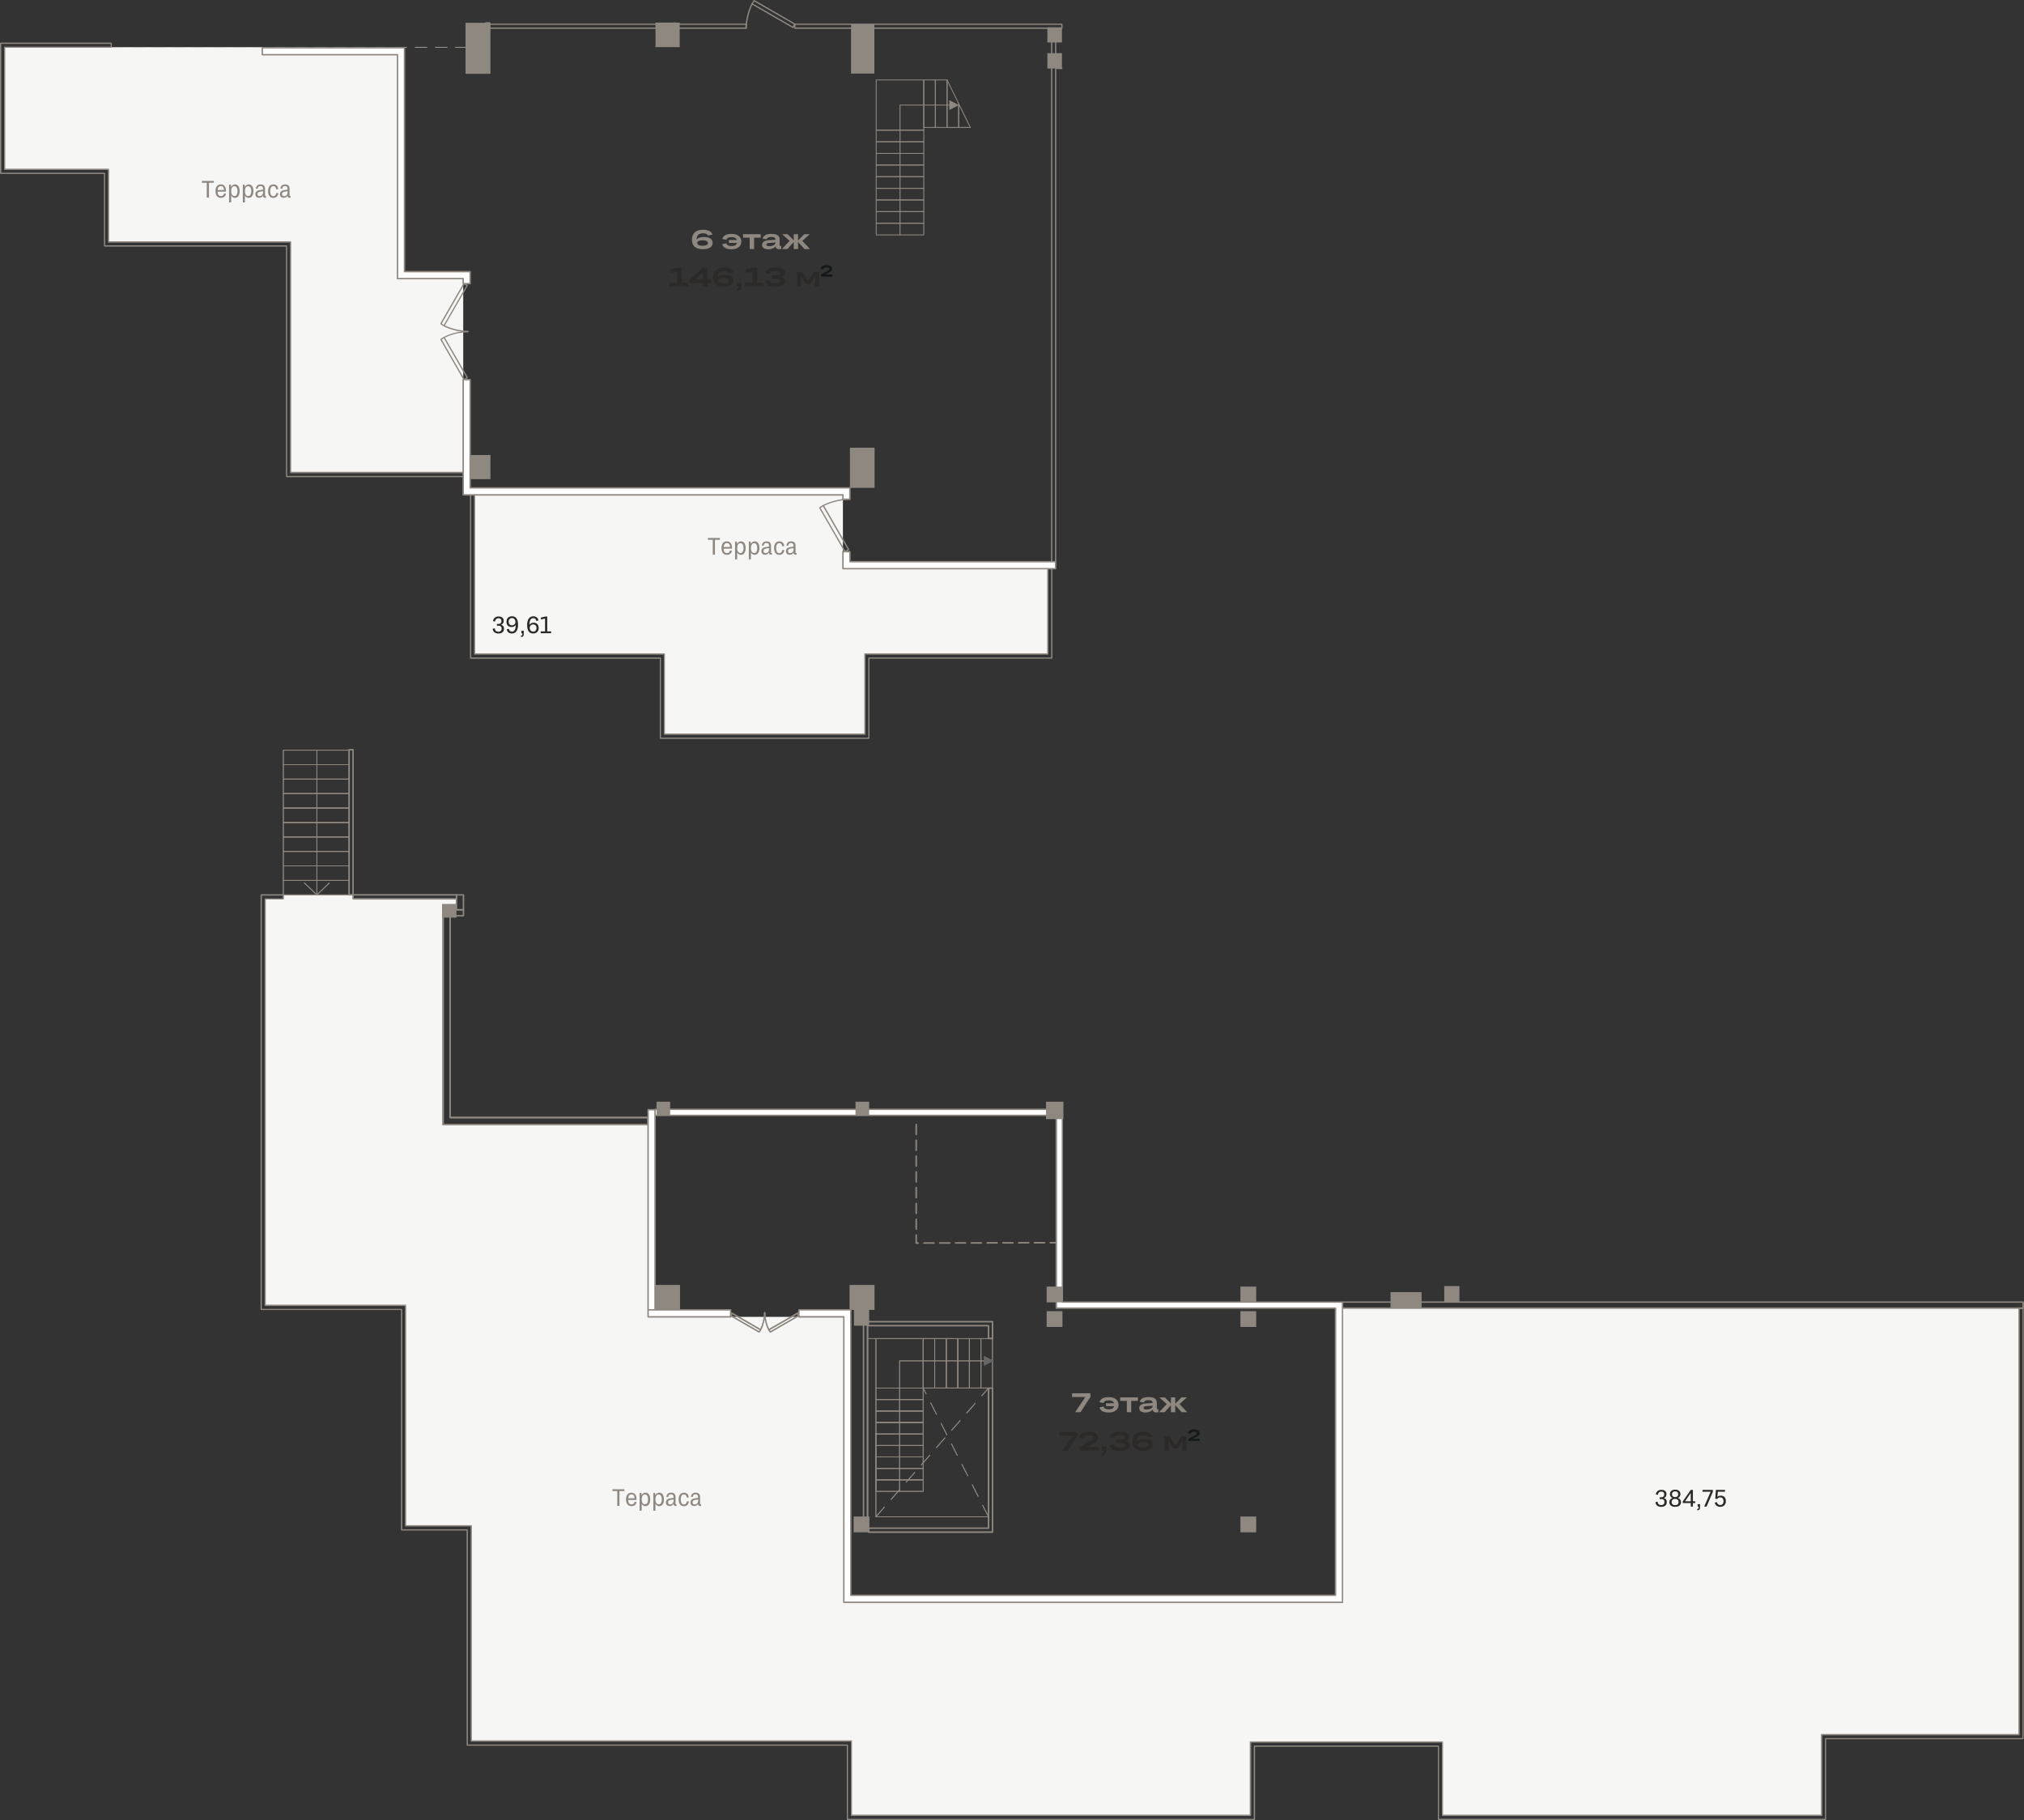 <?xml version="1.0" encoding="UTF-8"?> <svg xmlns="http://www.w3.org/2000/svg" width="3960" height="3561" viewBox="0 0 3960 3561" fill="none"><rect x="0" y="0" width="3960" height="3561" fill="#333333" stroke="none"/> <g clip-path="url(#clip0_202_702)"> <path fill-rule="evenodd" clip-rule="evenodd" d="M866.8 2186.5V1795.3H865.1V1769H893.1V1766.2V1758.6H691V1750.8H683.2H620H554.4V1758.6H518.9V1759.1V2059.4V2553.9H793.6V2985.3H922V3406.3H1615.5H1655.9H1658.1H1663.7H1665.9V3551.8H2446.6V3416.2V3413.1V3408.4H2822.3V3413.1V3416.2V3551.8H3564.2V3401.7V3399.7V3393.8H3950.6V2559.3H2626.7V3134.9H2619.9H2613.1H1664.7H1657.2H1651V2576.4C1468.5 2576.4 1485.8 2576.4 1268 2576.4V2562.7V2200.1H880.5H866.8V2186.5Z" fill="#F6F6F4"></path> <path fill-rule="evenodd" clip-rule="evenodd" d="M9.1 92.3H513.2V107H777.8V447.9V473.5V545.2H906.3V924.6H777.7H568.6V545.1V473.4H212.3V331.3H9.1V92.3ZM2050.1 1279.6H1692.3V1436.5H1299.9V1279.6H928.6V968.2H1649.2V1112.6H1683.3H1692.3H2050.1V1279.6Z" fill="#F6F6F4"></path> <path fill-rule="evenodd" clip-rule="evenodd" d="M986.1 1230.1C986.1 1233 985.1 1235.3 983.2 1237C981.3 1238.6 978.7 1239.5 975.4 1239.5C972.2 1239.5 969.5 1238.7 967.5 1237.2C965.5 1235.7 964.3 1233.3 963.9 1230.1L968.1 1229.4C968.6 1233.8 971 1236 975.2 1236C977.2 1236 978.7 1235.5 979.8 1234.4C980.9 1233.3 981.5 1231.9 981.5 1230C981.5 1228.1 981 1226.7 980 1225.7C979 1224.7 977.5 1224.2 975.5 1224.2H972.2V1220.7H975.5C977.2 1220.7 978.6 1220.2 979.6 1219.2C980.6 1218.2 981.1 1216.8 981.1 1215C981.1 1213.3 980.6 1212 979.6 1211C978.6 1210 977.1 1209.6 975.2 1209.6C973.4 1209.6 972 1210.1 970.8 1211.2C969.7 1212.3 968.9 1213.9 968.7 1216L964.6 1215.2C965 1212.3 966.2 1210.1 968.1 1208.5C970 1206.9 972.5 1206.1 975.5 1206.1C978.6 1206.1 981 1206.8 982.8 1208.3C984.6 1209.8 985.5 1211.8 985.5 1214.5C985.5 1216.5 985.1 1218.1 984.2 1219.4C983.3 1220.7 982 1221.7 980.4 1222.3C984.1 1223.2 986.1 1225.9 986.1 1230.1ZM1013.6 1222.1C1013.6 1227.7 1012.5 1232 1010.4 1235C1008.3 1238 1005.3 1239.4 1001.4 1239.4C998.8 1239.4 996.6 1238.7 994.8 1237.3C993 1235.9 991.9 1233.9 991.3 1231.2L995.5 1230.4C995.9 1232.1 996.6 1233.4 997.6 1234.4C998.6 1235.3 999.9 1235.8 1001.5 1235.8C1006.5 1235.8 1009 1231.4 1009.1 1222.6C1008.3 1223.9 1007.2 1224.9 1005.8 1225.7C1004.4 1226.5 1002.7 1226.8 1000.9 1226.8C997.8 1226.8 995.4 1225.9 993.6 1224C991.8 1222.2 990.9 1219.6 990.9 1216.4C990.9 1214.2 991.3 1212.3 992.2 1210.7C993.1 1209.1 994.4 1207.9 996 1207C997.6 1206.1 999.5 1205.7 1001.7 1205.7C1005.6 1205.7 1008.5 1207.1 1010.6 1209.9C1012.6 1212.8 1013.6 1216.9 1013.6 1222.1ZM1001.7 1209.3C999.7 1209.3 998.1 1209.9 997 1211.2C995.8 1212.5 995.2 1214.2 995.2 1216.3C995.2 1218.5 995.8 1220.3 996.9 1221.5C998 1222.7 999.7 1223.4 1001.7 1223.4C1003.7 1223.4 1005.3 1222.8 1006.5 1221.6C1007.8 1220.4 1008.4 1218.9 1008.4 1217.1C1008.4 1214.8 1007.8 1212.9 1006.6 1211.5C1005.4 1210 1003.7 1209.3 1001.7 1209.3ZM1020.2 1234.2H1024.8V1240.1C1024.8 1242.4 1024.4 1243.9 1023.5 1244.8C1022.7 1245.7 1021.3 1246.1 1019.3 1246.1L1019.1 1243.6C1020.2 1243.6 1021 1243.4 1021.4 1243C1021.8 1242.6 1022 1241.7 1022 1240.5V1239H1020.1V1234.2H1020.2ZM1031.3 1223.1C1031.3 1217.5 1032.4 1213.2 1034.5 1210.2C1036.6 1207.3 1039.6 1205.8 1043.5 1205.8C1046.1 1205.8 1048.3 1206.5 1050.1 1207.9C1051.9 1209.3 1053 1211.3 1053.6 1214L1049.4 1214.8C1048.6 1211.2 1046.6 1209.4 1043.4 1209.4C1040.9 1209.4 1039.1 1210.5 1037.8 1212.6C1036.5 1214.8 1035.9 1218.1 1035.8 1222.5C1036.6 1221.2 1037.7 1220.2 1039.1 1219.4C1040.5 1218.6 1042.2 1218.3 1044 1218.3C1047.1 1218.3 1049.5 1219.2 1051.3 1221.1C1053.1 1223 1054 1225.5 1054 1228.7C1054 1230.9 1053.6 1232.8 1052.7 1234.4C1051.8 1236 1050.5 1237.2 1048.9 1238.1C1047.3 1239 1045.4 1239.4 1043.2 1239.4C1039.3 1239.4 1036.4 1238 1034.3 1235.2C1032.3 1232.3 1031.3 1228.3 1031.3 1223.1ZM1043.2 1235.8C1045.2 1235.8 1046.8 1235.2 1047.9 1233.9C1049.1 1232.6 1049.7 1230.9 1049.7 1228.8C1049.7 1226.6 1049.1 1224.9 1048 1223.6C1046.9 1222.3 1045.2 1221.7 1043.2 1221.7C1041.9 1221.7 1040.8 1222 1039.8 1222.5C1038.8 1223.1 1038 1223.8 1037.4 1224.8C1036.8 1225.8 1036.5 1226.9 1036.5 1228.1C1036.5 1230.5 1037.1 1232.3 1038.3 1233.7C1039.5 1235.1 1041.2 1235.8 1043.2 1235.8ZM1057.9 1238.9V1235.3H1066.4V1210.2L1058.3 1212.1V1208.3L1066.6 1206.3H1070.7V1235.3H1078.3V1238.9H1057.9Z" fill="#2C2A28"></path> <path fill-rule="evenodd" clip-rule="evenodd" d="M3261.1 2938.8C3261.1 2941.7 3260.1 2944 3258.2 2945.7C3256.3 2947.3 3253.7 2948.2 3250.4 2948.2C3247.2 2948.2 3244.5 2947.4 3242.5 2945.9C3240.5 2944.4 3239.3 2942 3238.9 2938.8L3243.1 2938.1C3243.6 2942.5 3246 2944.7 3250.2 2944.7C3252.2 2944.7 3253.7 2944.2 3254.8 2943.1C3255.9 2942 3256.5 2940.6 3256.5 2938.7C3256.5 2936.8 3256 2935.4 3255 2934.4C3254 2933.4 3252.5 2932.9 3250.5 2932.9H3247.2V2929.4H3250.5C3252.2 2929.4 3253.6 2928.9 3254.6 2927.9C3255.6 2926.9 3256.1 2925.5 3256.1 2923.7C3256.1 2922 3255.6 2920.7 3254.6 2919.7C3253.6 2918.7 3252.1 2918.3 3250.2 2918.3C3248.4 2918.3 3247 2918.8 3245.8 2919.9C3244.7 2921 3243.9 2922.6 3243.7 2924.7L3239.6 2923.9C3240 2921 3241.2 2918.8 3243.1 2917.2C3245 2915.6 3247.5 2914.8 3250.5 2914.8C3253.6 2914.8 3256 2915.5 3257.8 2917C3259.6 2918.5 3260.5 2920.5 3260.5 2923.2C3260.5 2925.2 3260.1 2926.8 3259.2 2928.1C3258.3 2929.4 3257 2930.4 3255.4 2931C3259.1 2931.9 3261.1 2934.6 3261.1 2938.8ZM3277.4 2948.1C3273.8 2948.1 3271 2947.3 3269 2945.6C3267 2944 3266.1 2941.7 3266.1 2938.9C3266.1 2936.9 3266.6 2935.3 3267.7 2933.9C3268.8 2932.5 3270.3 2931.5 3272.2 2930.8C3270.6 2930.1 3269.3 2929.2 3268.5 2927.9C3267.6 2926.6 3267.2 2925 3267.2 2923.2C3267.2 2920.6 3268.1 2918.4 3269.9 2916.9C3271.7 2915.3 3274.3 2914.5 3277.5 2914.5C3280.7 2914.5 3283.2 2915.3 3285.1 2916.9C3286.9 2918.5 3287.8 2920.6 3287.8 2923.2C3287.8 2925 3287.4 2926.6 3286.5 2927.9C3285.6 2929.2 3284.4 2930.2 3282.8 2930.8C3284.7 2931.5 3286.2 2932.5 3287.3 2933.9C3288.4 2935.3 3288.9 2937 3288.9 2939C3288.9 2941.8 3287.9 2944 3285.9 2945.7C3283.8 2947.3 3281 2948.1 3277.4 2948.1ZM3283.4 2923.5C3283.4 2921.7 3282.9 2920.3 3281.8 2919.3C3280.7 2918.3 3279.2 2917.8 3277.3 2917.8C3275.4 2917.8 3274 2918.3 3272.9 2919.3C3271.8 2920.3 3271.3 2921.7 3271.3 2923.5C3271.3 2925.2 3271.8 2926.6 3272.9 2927.6C3274 2928.6 3275.4 2929.1 3277.3 2929.1C3279.2 2929.1 3280.7 2928.6 3281.8 2927.6C3282.9 2926.6 3283.4 2925.2 3283.4 2923.5ZM3277.4 2944.8C3279.6 2944.8 3281.2 2944.3 3282.4 2943.2C3283.6 2942.1 3284.2 2940.6 3284.2 2938.7C3284.2 2936.8 3283.6 2935.3 3282.4 2934.2C3281.2 2933.1 3279.5 2932.6 3277.4 2932.6C3275.2 2932.6 3273.6 2933.1 3272.4 2934.2C3271.2 2935.3 3270.6 2936.8 3270.6 2938.7C3270.6 2940.6 3271.2 2942.1 3272.4 2943.2C3273.5 2944.3 3275.2 2944.8 3277.4 2944.8ZM3312.2 2947.6H3308V2940.7H3292.4V2937.4L3308 2915H3312.2V2937.3H3316.7V2940.8H3312.2V2947.6ZM3296.8 2937.3H3308V2921L3296.8 2937.3ZM3321.6 2942.9H3326.2V2948.8C3326.2 2951.1 3325.8 2952.6 3324.9 2953.5C3324.1 2954.4 3322.7 2954.8 3320.7 2954.8L3320.5 2952.3C3321.6 2952.3 3322.4 2952.1 3322.8 2951.7C3323.2 2951.3 3323.4 2950.4 3323.4 2949.2V2947.7H3321.5V2942.9H3321.6ZM3351.3 2918.6L3339 2947.6H3334.3L3346.9 2918.6H3331V2915H3351.3V2918.6ZM3365.7 2948.1C3362.8 2948.1 3360.4 2947.4 3358.5 2946C3356.7 2944.6 3355.5 2942.5 3354.9 2939.8L3359.2 2939C3359.6 2940.8 3360.3 2942.2 3361.4 2943.1C3362.5 2944 3363.9 2944.5 3365.6 2944.5C3367.7 2944.5 3369.3 2943.9 3370.4 2942.6C3371.5 2941.3 3372.1 2939.5 3372.1 2937.2C3372.1 2934.8 3371.5 2932.9 3370.4 2931.6C3369.3 2930.3 3367.7 2929.6 3365.8 2929.6C3363.1 2929.6 3361.1 2930.7 3359.7 2932.8L3355.9 2932.3L3357.2 2915H3375V2918.6H3361L3360.2 2928.5C3361.9 2927 3364.1 2926.2 3366.7 2926.2C3369.7 2926.2 3372.1 2927.1 3374 2929C3375.8 2930.9 3376.7 2933.6 3376.7 2937C3376.7 2940.5 3375.7 2943.2 3373.7 2945.1C3371.7 2947.1 3369.1 2948.1 3365.7 2948.1Z" fill="#2C2A28"></path> <path fill-rule="evenodd" clip-rule="evenodd" d="M1309.9 560.5V553.4H1324.8V531.5L1311.1 534V526.7L1326 523.9H1333.9V553.3H1346.6V560.4H1309.9V560.5ZM1384.3 560.5H1375.6V553.9H1348.8V547.4L1375.3 524H1384.2V547.2H1391.1V554H1384.2V560.5H1384.3ZM1358.9 547.1H1375.7V532.5L1358.9 547.1ZM1394.9 542.5C1394.9 536.4 1396.7 531.8 1400.4 528.4C1404.1 525.1 1409.3 523.4 1416 523.4C1421.1 523.4 1425.2 524.2 1428.3 525.7C1431.5 527.3 1433.5 529.6 1434.5 532.6L1425.6 534.4C1424.7 531.6 1421.5 530.2 1415.9 530.2C1408.1 530.2 1404.1 534.1 1403.8 542C1405.2 540.5 1407.2 539.4 1409.6 538.6C1412 537.8 1414.9 537.4 1418.1 537.4C1423.4 537.4 1427.5 538.4 1430.4 540.3C1433.3 542.3 1434.7 545.1 1434.7 548.8C1434.7 552.7 1433 555.7 1429.7 557.8C1426.3 559.9 1421.6 561 1415.4 561C1408.7 561 1403.6 559.4 1400.1 556.2C1396.6 553 1394.9 548.4 1394.9 542.5ZM1415.5 554.2C1418.8 554.2 1421.4 553.7 1423.1 552.9C1424.8 552 1425.7 550.7 1425.7 549.1C1425.7 547.4 1424.8 546 1423.1 545.1C1421.4 544.2 1418.8 543.8 1415.5 543.8C1412.2 543.8 1409.7 544.2 1407.9 545.1C1406.1 546 1405.3 547.2 1405.3 548.8C1405.3 550.5 1406.2 551.9 1407.9 552.8C1409.7 553.7 1412.2 554.2 1415.5 554.2ZM1441.6 552.5H1450.5V559.5C1450.5 563 1449.8 565.5 1448.4 567C1447 568.5 1444.6 569.3 1441.2 569.4L1440.8 564.8C1442.7 564.8 1443.9 564.5 1444.5 563.9C1445.1 563.3 1445.4 562.2 1445.4 560.5H1441.6V552.5ZM1457.5 560.5V553.4H1472.4V531.5L1458.7 534V526.7L1473.6 523.9H1481.5V553.3H1494.2V560.4H1457.5V560.5ZM1536.3 550.1C1536.3 553.6 1534.6 556.3 1531.3 558.2C1528 560.1 1523.2 561 1516.9 561C1510.9 561 1506.3 560.1 1503 558.3C1499.8 556.5 1497.8 553.7 1497 549.9L1506 548.2C1506.3 550.3 1507.3 551.8 1509.1 552.8C1510.8 553.8 1513.5 554.3 1516.9 554.3C1523.4 554.3 1526.6 552.7 1526.6 549.6C1526.6 546.8 1524.3 545.4 1519.8 545.4H1510.1V538.7H1519.8C1522 538.7 1523.6 538.3 1524.7 537.6C1525.8 536.9 1526.3 535.8 1526.3 534.5C1526.3 531.5 1523.1 530.1 1516.7 530.1C1510.3 530.1 1506.7 532 1506 535.9L1497.5 534.2C1498.2 530.7 1500.3 528 1503.5 526.2C1506.8 524.3 1511.2 523.4 1516.8 523.4C1522.8 523.4 1527.4 524.3 1530.6 525.9C1533.8 527.6 1535.5 530 1535.5 533.2C1535.5 535.2 1534.9 536.9 1533.7 538.3C1532.5 539.7 1530.8 540.8 1528.5 541.5C1533.8 542.9 1536.3 545.7 1536.3 550.1Z" fill="#2C2A28"></path> <path fill-rule="evenodd" clip-rule="evenodd" d="M1567.2 560.5H1559.2V531.9H1568.8L1581.1 549.5L1593.3 531.9H1602.8V560.5H1594.9V541L1584.9 555.9H1577.3L1567.2 541.1V560.5Z" fill="#2C2A28"></path> <path fill-rule="evenodd" clip-rule="evenodd" d="M1606.1 537.1L1617.1 531.1C1618.6 530.3 1619.7 529.6 1620.5 529.1C1621.3 528.5 1621.8 528 1622.1 527.5C1622.4 527 1622.5 526.5 1622.5 525.9C1622.5 525 1622.1 524.3 1621.2 523.8C1620.3 523.3 1619 523.1 1617.2 523.1C1615.1 523.1 1613.6 523.4 1612.6 524.1C1611.6 524.7 1611 525.8 1610.9 527.1L1605.5 526.2C1605.9 523.8 1607.1 522 1609 520.7C1611 519.4 1613.7 518.8 1617.2 518.8C1620.7 518.8 1623.4 519.4 1625.4 520.6C1627.3 521.8 1628.3 523.5 1628.3 525.7C1628.3 526.5 1628.2 527.3 1627.9 528C1627.7 528.7 1627.2 529.3 1626.6 530C1626 530.7 1625.1 531.4 1624 532.1C1622.9 532.8 1621.5 533.6 1619.8 534.4L1614.9 537.1H1628.5V541.4H1606V537.1H1606.1Z" fill="#141A1A"></path> <path fill-rule="evenodd" clip-rule="evenodd" d="M2108.2 2808.8L2089.1 2838.3H2078.6L2098.3 2808.9H2072.7V2801.8H2108.2V2808.8ZM2112.4 2831.3L2130.4 2821.5C2132.8 2820.2 2134.7 2819.1 2136 2818.2C2137.3 2817.3 2138.2 2816.4 2138.7 2815.6C2139.2 2814.8 2139.4 2814 2139.4 2813C2139.4 2811.5 2138.7 2810.3 2137.2 2809.5C2135.7 2808.7 2133.5 2808.3 2130.6 2808.3C2127.2 2808.3 2124.7 2808.8 2123.1 2809.9C2121.5 2811 2120.5 2812.6 2120.3 2814.8L2111.4 2813.3C2112 2809.4 2114 2806.4 2117.2 2804.3C2120.4 2802.2 2124.9 2801.2 2130.6 2801.2C2136.3 2801.2 2140.8 2802.2 2143.9 2804.2C2147.1 2806.2 2148.6 2809 2148.6 2812.5C2148.6 2813.9 2148.4 2815.1 2148 2816.2C2147.6 2817.3 2146.9 2818.4 2145.9 2819.5C2144.9 2820.6 2143.5 2821.8 2141.7 2822.9C2139.9 2824.1 2137.6 2825.3 2134.9 2826.7L2127 2831.1H2149.2V2838.2H2112.3V2831.3H2112.4ZM2155.7 2830.4H2164.6V2837.4C2164.6 2840.9 2163.9 2843.4 2162.5 2844.9C2161.1 2846.4 2158.7 2847.2 2155.3 2847.3L2154.9 2842.7C2156.8 2842.7 2158 2842.4 2158.6 2841.8C2159.2 2841.2 2159.5 2840.1 2159.5 2838.4H2155.7V2830.4ZM2210.2 2828C2210.2 2831.5 2208.5 2834.2 2205.2 2836.1C2201.9 2838 2197.1 2838.9 2190.8 2838.9C2184.8 2838.9 2180.2 2838 2176.9 2836.2C2173.7 2834.4 2171.7 2831.6 2170.9 2827.8L2179.9 2826.1C2180.2 2828.2 2181.2 2829.7 2183 2830.7C2184.7 2831.7 2187.4 2832.2 2190.8 2832.2C2197.3 2832.2 2200.5 2830.6 2200.5 2827.5C2200.5 2824.7 2198.2 2823.3 2193.7 2823.3H2184V2816.6H2193.7C2195.9 2816.6 2197.5 2816.2 2198.6 2815.5C2199.7 2814.8 2200.2 2813.7 2200.2 2812.4C2200.2 2809.4 2197 2808 2190.6 2808C2184.2 2808 2180.6 2809.9 2179.9 2813.8L2171.4 2812.1C2172.1 2808.6 2174.2 2805.9 2177.4 2804.1C2180.7 2802.2 2185.1 2801.3 2190.7 2801.3C2196.7 2801.3 2201.3 2802.2 2204.5 2803.8C2207.7 2805.5 2209.4 2807.9 2209.4 2811.1C2209.4 2813.1 2208.8 2814.8 2207.6 2816.2C2206.4 2817.6 2204.7 2818.7 2202.4 2819.4C2207.6 2820.8 2210.2 2823.6 2210.2 2828ZM2215.3 2820.3C2215.3 2814.2 2217.1 2809.6 2220.8 2806.2C2224.5 2802.9 2229.7 2801.2 2236.4 2801.2C2241.5 2801.2 2245.6 2802 2248.7 2803.5C2251.9 2805.1 2253.9 2807.4 2254.9 2810.4L2246 2812.2C2245.1 2809.4 2241.9 2808 2236.3 2808C2228.5 2808 2224.5 2811.9 2224.2 2819.8C2225.6 2818.3 2227.6 2817.2 2230 2816.4C2232.4 2815.6 2235.3 2815.2 2238.5 2815.2C2243.8 2815.2 2247.9 2816.2 2250.8 2818.1C2253.7 2820.1 2255.1 2822.9 2255.1 2826.6C2255.1 2830.5 2253.4 2833.5 2250.1 2835.6C2246.7 2837.7 2242 2838.8 2235.8 2838.8C2229.1 2838.8 2224 2837.2 2220.5 2834C2217.1 2830.9 2215.3 2826.3 2215.3 2820.3ZM2236 2832.1C2239.3 2832.1 2241.9 2831.6 2243.6 2830.8C2245.3 2829.9 2246.2 2828.6 2246.2 2827C2246.2 2825.3 2245.3 2823.9 2243.6 2823C2241.9 2822.1 2239.3 2821.7 2236 2821.7C2232.7 2821.7 2230.2 2822.1 2228.4 2823C2226.6 2823.9 2225.8 2825.1 2225.8 2826.7C2225.8 2828.4 2226.7 2829.8 2228.4 2830.7C2230.1 2831.6 2232.7 2832.1 2236 2832.1Z" fill="#2C2A28"></path> <path fill-rule="evenodd" clip-rule="evenodd" d="M2286.1 2838.4H2278.1V2809.8H2287.6L2299.9 2827.3L2312.1 2809.8H2321.6V2838.4H2313.7V2818.9L2303.7 2833.8H2296.2L2286.1 2819V2838.4Z" fill="#2C2A28"></path> <path fill-rule="evenodd" clip-rule="evenodd" d="M2325 2815L2336 2809C2337.5 2808.2 2338.6 2807.5 2339.4 2807C2340.2 2806.4 2340.7 2805.9 2341 2805.4C2341.3 2804.9 2341.4 2804.4 2341.4 2803.8C2341.4 2802.9 2341 2802.2 2340.1 2801.7C2339.2 2801.2 2337.9 2801 2336.1 2801C2334 2801 2332.5 2801.3 2331.5 2802C2330.5 2802.6 2329.9 2803.7 2329.8 2805L2324.4 2804.1C2324.8 2801.7 2326 2799.9 2327.9 2798.6C2329.9 2797.3 2332.6 2796.7 2336.1 2796.7C2339.6 2796.7 2342.3 2797.3 2344.3 2798.5C2346.2 2799.7 2347.2 2801.4 2347.2 2803.6C2347.2 2804.4 2347.1 2805.2 2346.8 2805.9C2346.6 2806.6 2346.1 2807.2 2345.5 2807.9C2344.9 2808.6 2344 2809.3 2342.9 2810C2341.8 2810.7 2340.4 2811.5 2338.7 2812.3L2333.8 2815H2347.4V2819.3H2325V2815Z" fill="#141A1A"></path> <path fill-rule="evenodd" clip-rule="evenodd" d="M1394.5 1085.1V1056.1H1385V1052.5H1408.4V1056.1H1398.8V1085.1H1394.5ZM1422.4 1085.5C1418.9 1085.5 1416.3 1084.3 1414.4 1082C1412.6 1079.7 1411.6 1076.4 1411.6 1072.2C1411.6 1068.2 1412.5 1065 1414.3 1062.7C1416.1 1060.4 1418.7 1059.2 1422.1 1059.2C1425.3 1059.2 1427.8 1060.3 1429.5 1062.4C1431.3 1064.6 1432.1 1067.5 1432.1 1071.3C1432.1 1071.6 1432.1 1072 1432.1 1072.3C1432.1 1072.7 1432 1073 1432 1073.4H1415.7C1415.8 1076.2 1416.4 1078.4 1417.5 1079.9C1418.6 1081.4 1420.2 1082.1 1422.3 1082.1C1425.6 1082.1 1427.6 1080.3 1428.4 1076.8L1432.1 1077.4C1431.6 1079.9 1430.6 1081.9 1429 1083.3C1427.4 1084.8 1425.2 1085.5 1422.4 1085.5ZM1422.2 1062.5C1420.2 1062.5 1418.7 1063.2 1417.7 1064.5C1416.6 1065.8 1416 1067.7 1415.8 1070.2H1428.4C1428.3 1067.8 1427.7 1065.9 1426.7 1064.6C1425.6 1063.2 1424.1 1062.5 1422.2 1062.5ZM1449.8 1085.5C1448.1 1085.5 1446.7 1085.1 1445.4 1084.3C1444.1 1083.5 1443.1 1082.4 1442.3 1080.9V1094.3H1438.2V1059.6H1441.7L1442 1064.2C1442.8 1062.6 1443.9 1061.4 1445.2 1060.5C1446.5 1059.6 1448 1059.1 1449.8 1059.1C1452.7 1059.1 1454.9 1060.3 1456.5 1062.6C1458.1 1065 1458.9 1068.2 1458.9 1072.2C1458.9 1076.2 1458.1 1079.4 1456.5 1081.8C1454.9 1084.4 1452.7 1085.5 1449.8 1085.5ZM1448.5 1082C1450.6 1082 1452.1 1081.2 1453.1 1079.5C1454.1 1077.8 1454.7 1075.4 1454.7 1072.4C1454.7 1069.4 1454.2 1067 1453.1 1065.3C1452.1 1063.6 1450.5 1062.7 1448.5 1062.7C1446.5 1062.7 1445 1063.6 1443.9 1065.4C1442.8 1067.2 1442.3 1069.6 1442.3 1072.4C1442.3 1074.2 1442.5 1075.9 1443 1077.3C1443.5 1078.7 1444.2 1079.9 1445.1 1080.7C1446.1 1081.6 1447.2 1082 1448.5 1082ZM1476.7 1085.5C1475 1085.5 1473.6 1085.1 1472.3 1084.3C1471 1083.5 1470 1082.4 1469.2 1080.9V1094.3H1465.1V1059.6H1468.6L1468.9 1064.2C1469.7 1062.6 1470.8 1061.4 1472.1 1060.5C1473.4 1059.6 1474.9 1059.1 1476.7 1059.1C1479.6 1059.1 1481.8 1060.3 1483.4 1062.6C1485 1065 1485.8 1068.2 1485.8 1072.2C1485.8 1076.2 1485 1079.4 1483.4 1081.8C1481.8 1084.4 1479.6 1085.5 1476.7 1085.5ZM1475.4 1082C1477.5 1082 1479 1081.2 1480 1079.5C1481 1077.8 1481.6 1075.4 1481.6 1072.4C1481.6 1069.4 1481.1 1067 1480 1065.3C1479 1063.6 1477.4 1062.7 1475.4 1062.7C1473.4 1062.7 1471.9 1063.6 1470.8 1065.4C1469.7 1067.2 1469.2 1069.6 1469.2 1072.4C1469.2 1074.2 1469.4 1075.9 1469.9 1077.3C1470.4 1078.7 1471.1 1079.9 1472 1080.7C1473 1081.6 1474.1 1082 1475.4 1082ZM1490.6 1067.4C1491.3 1062 1494.4 1059.2 1499.9 1059.2C1502.7 1059.2 1504.8 1059.9 1506.3 1061.3C1507.8 1062.7 1508.5 1064.9 1508.5 1067.8V1080.5C1508.5 1081.1 1508.6 1081.6 1508.9 1081.8C1509.2 1082.1 1509.5 1082.2 1510 1082.2C1510.1 1082.2 1510.2 1082.2 1510.3 1082.2C1510.4 1082.2 1510.5 1082.2 1510.6 1082.2L1510.5 1085.1C1510.2 1085.2 1509.8 1085.3 1509.5 1085.3C1509.2 1085.3 1508.9 1085.3 1508.5 1085.3C1505.9 1085.3 1504.6 1083.9 1504.6 1081.1C1503.8 1082.5 1502.7 1083.6 1501.5 1084.3C1500.2 1085 1498.7 1085.4 1497.1 1085.4C1494.8 1085.4 1493 1084.8 1491.7 1083.5C1490.4 1082.2 1489.7 1080.5 1489.7 1078.3C1489.7 1073.9 1492.4 1071.2 1497.9 1070.4L1504.6 1069.4V1068C1504.6 1066 1504.2 1064.6 1503.3 1063.7C1502.4 1062.8 1501.2 1062.4 1499.6 1062.4C1496.2 1062.4 1494.4 1064.2 1494.1 1067.8L1490.6 1067.4ZM1493.8 1078.1C1493.8 1079.5 1494.2 1080.5 1494.9 1081.2C1495.7 1081.9 1496.7 1082.2 1498 1082.2C1500 1082.2 1501.6 1081.5 1502.8 1080C1504.1 1078.6 1504.7 1076.7 1504.7 1074.4V1072.4L1498.9 1073.2C1497.1 1073.5 1495.8 1074.1 1494.9 1074.9C1494.2 1075.8 1493.8 1076.9 1493.8 1078.1ZM1534.4 1068.3L1530.5 1068.9C1530 1064.7 1528.1 1062.6 1524.9 1062.6C1522.8 1062.6 1521.2 1063.4 1520.2 1065.1C1519.2 1066.8 1518.6 1069.2 1518.6 1072.4C1518.6 1075.6 1519.1 1078 1520.2 1079.7C1521.2 1081.4 1522.8 1082.2 1524.9 1082.2C1526.5 1082.2 1527.7 1081.7 1528.7 1080.6C1529.7 1079.6 1530.3 1077.9 1530.7 1075.8L1534.6 1076.4C1534.1 1079.4 1533 1081.6 1531.4 1083.2C1529.7 1084.8 1527.6 1085.6 1524.9 1085.6C1521.5 1085.6 1518.9 1084.4 1517.2 1082.1C1515.4 1079.8 1514.5 1076.6 1514.5 1072.4C1514.5 1068.2 1515.4 1065 1517.2 1062.7C1519 1060.4 1521.6 1059.2 1525 1059.2C1527.7 1059.2 1529.9 1060 1531.5 1061.5C1533 1063.1 1534 1065.3 1534.4 1068.3ZM1538.6 1067.4C1539.3 1062 1542.4 1059.2 1547.9 1059.2C1550.7 1059.2 1552.8 1059.9 1554.3 1061.3C1555.8 1062.7 1556.5 1064.9 1556.5 1067.8V1080.5C1556.5 1081.1 1556.6 1081.6 1556.9 1081.8C1557.2 1082.1 1557.5 1082.2 1558 1082.2C1558.1 1082.2 1558.2 1082.2 1558.3 1082.2C1558.4 1082.2 1558.5 1082.2 1558.6 1082.2L1558.5 1085.1C1558.2 1085.2 1557.8 1085.3 1557.5 1085.3C1557.2 1085.3 1556.9 1085.3 1556.5 1085.3C1553.9 1085.3 1552.6 1083.9 1552.6 1081.1C1551.8 1082.5 1550.7 1083.6 1549.5 1084.3C1548.2 1085 1546.7 1085.4 1545.1 1085.4C1542.8 1085.4 1541 1084.8 1539.7 1083.5C1538.4 1082.2 1537.7 1080.5 1537.7 1078.3C1537.7 1073.9 1540.4 1071.2 1545.9 1070.4L1552.6 1069.4V1068C1552.6 1066 1552.2 1064.6 1551.3 1063.7C1550.4 1062.8 1549.2 1062.4 1547.6 1062.4C1544.2 1062.4 1542.4 1064.2 1542.1 1067.8L1538.6 1067.4ZM1541.8 1078.1C1541.8 1079.5 1542.2 1080.5 1542.9 1081.2C1543.7 1081.9 1544.7 1082.2 1546 1082.2C1548 1082.2 1549.6 1081.5 1550.8 1080C1552.1 1078.6 1552.7 1076.7 1552.7 1074.4V1072.4L1546.9 1073.2C1545.1 1073.5 1543.8 1074.1 1542.9 1074.9C1542.2 1075.8 1541.8 1076.9 1541.8 1078.1Z" fill="#8F8880"></path> <path fill-rule="evenodd" clip-rule="evenodd" d="M1207.7 2946.3V2917.3H1198.2V2913.7H1221.6V2917.3H1212V2946.3H1207.7ZM1235.6 2946.8C1232.1 2946.8 1229.5 2945.6 1227.6 2943.3C1225.8 2941 1224.8 2937.7 1224.8 2933.5C1224.8 2929.5 1225.7 2926.3 1227.5 2924C1229.3 2921.7 1231.9 2920.5 1235.3 2920.5C1238.5 2920.5 1241 2921.6 1242.7 2923.7C1244.5 2925.9 1245.3 2928.8 1245.3 2932.6C1245.3 2932.9 1245.3 2933.3 1245.3 2933.6C1245.3 2934 1245.2 2934.3 1245.2 2934.7H1229C1229.1 2937.5 1229.7 2939.7 1230.8 2941.2C1231.9 2942.7 1233.5 2943.4 1235.6 2943.4C1238.9 2943.4 1240.9 2941.6 1241.7 2938.1L1245.4 2938.7C1244.9 2941.2 1243.9 2943.2 1242.3 2944.6C1240.7 2946.1 1238.4 2946.8 1235.6 2946.8ZM1235.5 2923.7C1233.5 2923.7 1232 2924.4 1231 2925.7C1229.9 2927 1229.3 2928.9 1229.1 2931.4H1241.7C1241.6 2929 1241 2927.1 1240 2925.8C1238.8 2924.4 1237.4 2923.7 1235.5 2923.7ZM1263 2946.8C1261.3 2946.8 1259.9 2946.4 1258.6 2945.6C1257.3 2944.8 1256.3 2943.7 1255.5 2942.2V2955.6H1251.4V2920.9H1254.9L1255.2 2925.5C1256 2923.9 1257.1 2922.7 1258.4 2921.8C1259.7 2920.9 1261.2 2920.4 1263 2920.4C1265.9 2920.4 1268.1 2921.6 1269.7 2923.9C1271.3 2926.3 1272.1 2929.5 1272.1 2933.5C1272.1 2937.5 1271.3 2940.7 1269.7 2943.1C1268.1 2945.6 1265.9 2946.8 1263 2946.8ZM1261.7 2943.2C1263.8 2943.2 1265.3 2942.4 1266.3 2940.7C1267.3 2939 1267.9 2936.6 1267.9 2933.6C1267.9 2930.6 1267.4 2928.2 1266.3 2926.5C1265.3 2924.8 1263.7 2923.9 1261.7 2923.9C1259.7 2923.9 1258.2 2924.8 1257.1 2926.6C1256 2928.4 1255.5 2930.8 1255.5 2933.6C1255.5 2935.4 1255.7 2937.1 1256.2 2938.5C1256.7 2939.9 1257.4 2941.1 1258.3 2941.9C1259.3 2942.8 1260.4 2943.2 1261.7 2943.2ZM1289.9 2946.8C1288.2 2946.8 1286.8 2946.4 1285.5 2945.6C1284.2 2944.8 1283.2 2943.7 1282.4 2942.2V2955.6H1278.3V2920.9H1281.8L1282.1 2925.5C1282.9 2923.9 1284 2922.7 1285.3 2921.8C1286.6 2920.9 1288.1 2920.4 1289.9 2920.4C1292.8 2920.4 1295 2921.6 1296.6 2923.9C1298.2 2926.3 1299 2929.5 1299 2933.5C1299 2937.5 1298.2 2940.7 1296.6 2943.1C1295 2945.6 1292.8 2946.8 1289.9 2946.8ZM1288.6 2943.2C1290.7 2943.2 1292.2 2942.4 1293.2 2940.7C1294.2 2939 1294.8 2936.6 1294.8 2933.6C1294.8 2930.6 1294.3 2928.2 1293.2 2926.5C1292.2 2924.8 1290.6 2923.9 1288.6 2923.9C1286.6 2923.9 1285.1 2924.8 1284 2926.6C1282.9 2928.4 1282.4 2930.8 1282.4 2933.6C1282.4 2935.4 1282.6 2937.1 1283.1 2938.5C1283.6 2939.9 1284.3 2941.1 1285.2 2941.9C1286.2 2942.8 1287.3 2943.2 1288.6 2943.2ZM1303.8 2928.6C1304.5 2923.2 1307.6 2920.4 1313.1 2920.4C1315.9 2920.4 1318 2921.1 1319.5 2922.5C1321 2923.9 1321.7 2926.1 1321.7 2929V2941.7C1321.7 2942.3 1321.8 2942.8 1322.1 2943C1322.4 2943.3 1322.7 2943.4 1323.2 2943.4C1323.3 2943.4 1323.4 2943.4 1323.5 2943.4C1323.6 2943.4 1323.7 2943.4 1323.8 2943.4L1323.7 2946.3C1323.4 2946.4 1323 2946.5 1322.7 2946.5C1322.4 2946.5 1322.1 2946.5 1321.7 2946.5C1319.1 2946.5 1317.8 2945.1 1317.8 2942.3C1317 2943.7 1315.9 2944.8 1314.7 2945.5C1313.4 2946.2 1311.9 2946.6 1310.3 2946.6C1308 2946.6 1306.2 2946 1304.9 2944.7C1303.6 2943.4 1302.9 2941.7 1302.9 2939.5C1302.9 2935.1 1305.6 2932.4 1311.1 2931.6L1317.8 2930.6V2929.2C1317.8 2927.2 1317.4 2925.8 1316.5 2924.9C1315.6 2924 1314.4 2923.6 1312.8 2923.6C1309.4 2923.6 1307.6 2925.4 1307.3 2929L1303.8 2928.6ZM1307 2939.4C1307 2940.8 1307.4 2941.8 1308.1 2942.5C1308.8 2943.2 1309.9 2943.5 1311.2 2943.5C1313.2 2943.5 1314.8 2942.8 1316 2941.3C1317.3 2939.9 1317.9 2938 1317.9 2935.7V2933.7L1312.1 2934.5C1310.3 2934.8 1309 2935.4 1308.1 2936.2C1307.4 2937.1 1307 2938.1 1307 2939.4ZM1347.7 2929.6L1343.8 2930.2C1343.3 2926 1341.4 2923.9 1338.2 2923.9C1336.1 2923.9 1334.5 2924.7 1333.5 2926.4C1332.5 2928.1 1331.9 2930.5 1331.9 2933.7C1331.9 2936.9 1332.4 2939.3 1333.5 2941C1334.5 2942.7 1336.1 2943.5 1338.2 2943.5C1339.8 2943.5 1341 2943 1342 2941.9C1343 2940.9 1343.6 2939.2 1344 2937.1L1347.9 2937.7C1347.4 2940.7 1346.3 2942.9 1344.7 2944.5C1343 2946.1 1340.9 2946.9 1338.2 2946.9C1334.8 2946.9 1332.2 2945.7 1330.5 2943.4C1328.7 2941.1 1327.8 2937.9 1327.8 2933.7C1327.8 2929.5 1328.7 2926.3 1330.5 2924C1332.3 2921.7 1334.9 2920.5 1338.3 2920.5C1341 2920.5 1343.2 2921.3 1344.8 2922.8C1346.2 2924.3 1347.2 2926.6 1347.7 2929.6ZM1351.8 2928.6C1352.5 2923.2 1355.6 2920.4 1361.1 2920.4C1363.9 2920.4 1366 2921.1 1367.5 2922.5C1369 2923.9 1369.7 2926.1 1369.7 2929V2941.7C1369.7 2942.3 1369.8 2942.8 1370.1 2943C1370.4 2943.3 1370.7 2943.4 1371.2 2943.4C1371.3 2943.4 1371.4 2943.4 1371.5 2943.4C1371.6 2943.4 1371.7 2943.4 1371.8 2943.4L1371.7 2946.3C1371.4 2946.4 1371 2946.5 1370.7 2946.5C1370.4 2946.5 1370.1 2946.5 1369.7 2946.5C1367.1 2946.5 1365.8 2945.1 1365.8 2942.3C1365 2943.7 1363.9 2944.8 1362.7 2945.5C1361.4 2946.2 1359.9 2946.6 1358.3 2946.6C1356 2946.6 1354.2 2946 1352.9 2944.7C1351.6 2943.4 1350.9 2941.7 1350.9 2939.5C1350.9 2935.1 1353.6 2932.4 1359.1 2931.6L1365.8 2930.6V2929.2C1365.8 2927.2 1365.4 2925.8 1364.5 2924.9C1363.6 2924 1362.4 2923.6 1360.8 2923.6C1357.4 2923.6 1355.6 2925.4 1355.3 2929L1351.8 2928.6ZM1355 2939.4C1355 2940.8 1355.4 2941.8 1356.1 2942.5C1356.8 2943.2 1357.9 2943.5 1359.2 2943.5C1361.2 2943.5 1362.8 2942.8 1364 2941.3C1365.3 2939.9 1365.9 2938 1365.9 2935.7V2933.7L1360.1 2934.5C1358.3 2934.8 1357 2935.4 1356.1 2936.2C1355.4 2937.1 1355 2938.1 1355 2939.4Z" fill="#8F8880"></path> <path fill-rule="evenodd" clip-rule="evenodd" d="M404.5 386.7V357.7H395V354H418.4V357.6H408.8V386.6H404.5V386.7ZM432.4 387.1C428.9 387.1 426.3 385.9 424.4 383.6C422.6 381.3 421.6 378 421.6 373.8C421.6 369.8 422.5 366.6 424.3 364.3C426.1 362 428.7 360.8 432.1 360.8C435.3 360.8 437.8 361.9 439.5 364C441.3 366.2 442.1 369.1 442.1 372.9C442.1 373.2 442.1 373.6 442.1 373.9C442.1 374.3 442 374.6 442 375H425.7C425.8 377.8 426.4 380 427.5 381.5C428.6 383 430.2 383.7 432.3 383.7C435.6 383.7 437.6 381.9 438.4 378.4L442.1 379C441.6 381.5 440.6 383.5 439 384.9C437.4 386.4 435.2 387.1 432.4 387.1ZM432.2 364.1C430.2 364.1 428.7 364.8 427.7 366.1C426.6 367.4 426 369.3 425.8 371.8H438.4C438.3 369.4 437.7 367.5 436.7 366.2C435.6 364.8 434.1 364.1 432.2 364.1ZM459.8 387.1C458.1 387.1 456.7 386.7 455.4 385.9C454.1 385.1 453.1 384 452.3 382.5V396H448.2V361.3H451.7L452 365.9C452.8 364.3 453.9 363.1 455.2 362.2C456.5 361.3 458 360.8 459.8 360.8C462.7 360.8 464.9 362 466.5 364.3C468.1 366.7 468.9 369.9 468.9 373.9C468.9 377.9 468.1 381.1 466.5 383.5C464.9 386 462.7 387.1 459.8 387.1ZM458.5 383.6C460.6 383.6 462.1 382.8 463.1 381.1C464.1 379.4 464.7 377 464.7 374C464.7 371 464.2 368.6 463.1 366.9C462.1 365.2 460.5 364.3 458.5 364.3C456.5 364.3 455 365.2 453.9 367C452.8 368.8 452.3 371.2 452.3 374C452.3 375.8 452.5 377.5 453 378.9C453.5 380.3 454.2 381.5 455.1 382.3C456.1 383.2 457.2 383.6 458.5 383.6ZM486.7 387.1C485 387.1 483.6 386.7 482.3 385.9C481 385.1 480 384 479.2 382.5V396H475.1V361.3H478.6L478.9 365.9C479.7 364.3 480.8 363.1 482.1 362.2C483.4 361.3 484.9 360.8 486.7 360.8C489.6 360.8 491.8 362 493.4 364.3C495 366.7 495.8 369.9 495.8 373.9C495.8 377.9 495 381.1 493.4 383.5C491.8 386 489.6 387.1 486.7 387.1ZM485.4 383.6C487.5 383.6 489 382.8 490 381.1C491 379.4 491.6 377 491.6 374C491.6 371 491.1 368.6 490 366.9C489 365.2 487.4 364.3 485.4 364.3C483.4 364.3 481.9 365.2 480.8 367C479.7 368.8 479.2 371.2 479.2 374C479.2 375.8 479.4 377.5 479.9 378.9C480.4 380.3 481.1 381.5 482 382.3C483 383.2 484.1 383.6 485.4 383.6ZM500.6 369C501.3 363.6 504.4 360.8 509.9 360.8C512.7 360.8 514.8 361.5 516.3 362.9C517.8 364.3 518.5 366.5 518.5 369.4V382.1C518.5 382.7 518.6 383.2 518.9 383.4C519.2 383.7 519.5 383.8 520 383.8C520.1 383.8 520.2 383.8 520.3 383.8C520.4 383.8 520.5 383.8 520.6 383.8L520.5 386.7C520.2 386.8 519.8 386.9 519.5 386.9C519.2 386.9 518.9 386.9 518.5 386.9C515.9 386.9 514.6 385.5 514.6 382.7C513.8 384.1 512.7 385.2 511.5 385.9C510.2 386.6 508.7 387 507.1 387C504.8 387 503 386.4 501.7 385.1C500.4 383.8 499.7 382.1 499.7 379.9C499.7 375.5 502.4 372.8 507.9 372L514.6 371V369.6C514.6 367.6 514.2 366.2 513.3 365.3C512.4 364.4 511.2 364 509.6 364C506.2 364 504.4 365.8 504.1 369.4L500.6 369ZM503.8 379.7C503.8 381.1 504.2 382.1 504.9 382.8C505.7 383.5 506.7 383.8 508 383.8C510 383.8 511.6 383.1 512.8 381.6C514.1 380.2 514.7 378.3 514.7 376V374L509 375C507.2 375.3 505.9 375.9 505 376.7C504.2 377.4 503.8 378.5 503.8 379.7ZM544.4 369.9L540.5 370.5C540 366.3 538.1 364.2 534.9 364.2C532.8 364.2 531.2 365 530.2 366.7C529.2 368.4 528.6 370.8 528.6 374C528.6 377.2 529.1 379.6 530.2 381.3C531.2 383 532.8 383.8 534.9 383.8C536.5 383.8 537.7 383.3 538.7 382.2C539.7 381.2 540.3 379.5 540.7 377.4L544.6 378C544.1 381 543 383.2 541.4 384.8C539.7 386.4 537.6 387.2 534.9 387.2C531.5 387.2 528.9 386 527.2 383.7C525.4 381.4 524.5 378.2 524.5 374C524.5 369.8 525.4 366.6 527.2 364.3C529 362 531.6 360.8 535 360.8C537.7 360.8 539.9 361.6 541.5 363.1C543 364.7 544 366.9 544.4 369.9ZM548.6 369C549.3 363.6 552.4 360.8 557.9 360.8C560.7 360.8 562.8 361.5 564.3 362.9C565.8 364.3 566.5 366.5 566.5 369.4V382.1C566.5 382.7 566.6 383.2 566.9 383.4C567.2 383.7 567.5 383.8 568 383.8C568.1 383.8 568.2 383.8 568.3 383.8C568.4 383.8 568.5 383.8 568.6 383.8L568.5 386.7C568.2 386.8 567.8 386.9 567.5 386.9C567.2 386.9 566.9 386.9 566.5 386.9C563.9 386.9 562.6 385.5 562.6 382.7C561.8 384.1 560.7 385.2 559.5 385.9C558.2 386.6 556.7 387 555.1 387C552.8 387 551 386.4 549.7 385.1C548.4 383.8 547.7 382.1 547.7 379.9C547.7 375.5 550.4 372.8 555.9 372L562.6 371V369.6C562.6 367.6 562.2 366.2 561.3 365.3C560.4 364.4 559.2 364 557.6 364C554.2 364 552.4 365.8 552.1 369.4L548.6 369ZM551.8 379.7C551.8 381.1 552.2 382.1 552.9 382.8C553.7 383.5 554.7 383.8 556 383.8C558 383.8 559.6 383.1 560.8 381.6C562.1 380.2 562.7 378.3 562.7 376V374L557 375C555.2 375.3 553.9 375.9 553 376.7C552.2 377.4 551.8 378.5 551.8 379.7Z" fill="#8F8880"></path> <path d="M910.8 93.1H890.7V91.8H910.8V93.1ZM875.5 93.1H851.3V91.8H875.5V93.1ZM835.9 93.1H811.7V91.8H835.9V93.1ZM796.4 93.1H772.2V91.8H796.4V93.1ZM756.8 93.1H732.6V91.8H756.8V93.1ZM717.3 93.1H693.1V91.8H717.3V93.1ZM677.8 93.1H653.6V91.8H677.8V93.1ZM638.2 93.1H614V91.8H638.2V93.1ZM598.7 93.1H574.5V91.8H598.7V93.1ZM559.1 93.1H534.9V91.8H559.1V93.1ZM519.6 93.1H495.4V91.8H519.6V93.1ZM480 93.1H455.8V91.8H480V93.1ZM440.5 93.1H416.3V91.8H440.5V93.1ZM401 93.1H376.8V91.8H401V93.1ZM361.4 93.1H337.2V91.8H361.4V93.1ZM321.9 93.1H297.7V91.8H321.9V93.1ZM282.3 93.1H258.1V91.8H282.3V93.1ZM242.8 93.1H218.6V91.8H242.8V93.1Z" fill="#B8B3AB"></path> <path d="M907.9 743.9C907.5 743.9 907 743.7 906.8 743.3L861.6 664.8C861.3 664.3 861.4 663.6 861.9 663.2C863.5 661.9 865.6 660.5 868.1 659.2L868.2 659.1C868.3 659.1 868.3 659 868.4 659C879.8 653 899.3 647.6 915.7 647.5C916.4 647.5 916.9 648.1 916.9 648.7C916.9 649.4 916.3 649.9 915.7 649.9C900 649.9 881.6 654.9 870.5 660.5L915.3 738.3C915.5 738.6 915.5 738.9 915.4 739.2C915.3 739.5 915.1 739.8 914.8 740L908.5 743.6C908.3 743.8 908.1 743.9 907.9 743.9ZM864.3 664.5L908.4 741L912.6 738.6L868.4 661.9C866.8 662.7 865.4 663.6 864.3 664.5Z" fill="#8F8880"></path> <path d="M915.7 650C899.2 650 879.8 644.5 868.4 638.5C868.3 638.5 868.3 638.4 868.2 638.4C868.2 638.4 868.1 638.4 868.1 638.3C865.6 637 863.5 635.6 861.9 634.2C861.4 633.8 861.3 633.2 861.6 632.6L906.8 554.1C907.1 553.5 907.9 553.3 908.5 553.6L914.8 557.2C915.1 557.4 915.3 557.6 915.4 558C915.5 558.4 915.4 558.7 915.3 558.9L870.5 636.7C881.6 642.3 900 647.3 915.7 647.3C916.4 647.3 916.9 647.9 916.9 648.5C917 649.5 916.4 650 915.7 650ZM864.3 633.1C865.4 634 866.8 634.9 868.3 635.7L912.5 559L908.3 556.6L864.3 633.1Z" fill="#8F8880"></path> <path d="M1653.3 1080.4C1652.9 1080.4 1652.4 1080.2 1652.2 1079.8L1602.9 994.2C1602.6 993.7 1602.7 993 1603.2 992.6C1604.9 991.1 1607.2 989.6 1610 988.2C1610 988.2 1610.1 988.2 1610.1 988.1C1610.2 988.1 1610.2 988 1610.3 988C1622.7 981.5 1643.9 975.5 1661.9 975.5C1662.6 975.5 1663.1 976.1 1663.1 976.7C1663.1 977.4 1662.5 977.9 1661.9 977.9C1644.7 977.9 1624.6 983.4 1612.5 989.6L1661.4 1074.5C1661.6 1074.8 1661.6 1075.1 1661.5 1075.4C1661.4 1075.7 1661.2 1076 1660.9 1076.2L1654 1080.1C1653.8 1080.4 1653.6 1080.4 1653.3 1080.4ZM1605.6 993.9L1653.8 1077.5L1658.5 1074.8L1610.2 990.9C1608.5 991.9 1606.9 992.9 1605.6 993.9Z" fill="#8F8880"></path> <path d="M1459.8 56.4C1459.1 56.4 1458.6 55.8 1458.6 55.2C1458.6 38.5 1464.2 18.7 1470.2 7.1C1470.2 7 1470.3 7 1470.3 6.9C1470.3 6.9 1470.3 6.8 1470.4 6.8C1471.8 4.2 1473.2 2.1 1474.5 0.5C1474.9 0 1475.6 -0.1 1476.1 0.2L1555.9 46.2C1556.5 46.5 1556.7 47.3 1556.4 47.9L1552.7 54.3C1552.5 54.6 1552.3 54.8 1551.9 54.9C1551.6 55 1551.2 54.9 1551 54.8L1472 9.3C1466.3 20.6 1461.2 39.3 1461.2 55.3C1461 55.8 1460.5 56.4 1459.8 56.4ZM1473 7L1551 51.9L1553.4 47.6L1475.6 2.8C1474.8 4 1473.9 5.4 1473 7Z" fill="#8F8880"></path> <path d="M2065.4 1100.2H2057.6C2056.9 1100.2 2056.4 1099.6 2056.4 1099V69.1C2056.4 68.4 2057 67.9 2057.6 67.9H2065.4C2066.1 67.9 2066.6 68.5 2066.6 69.1V132.5H2077.6C2078.3 132.5 2078.8 133.1 2078.8 133.7V134C2078.8 134.7 2078.2 135.2 2077.6 135.2H2066.6V1098.8C2066.7 1099.6 2066.1 1100.2 2065.4 1100.2ZM2058.9 1097.7H2064.2V134C2064.2 133.9 2064.2 133.9 2064.2 133.8C2064.2 133.7 2064.2 133.7 2064.2 133.6V70.3H2058.9V1097.7Z" fill="#8F8880"></path> <path d="M1459.8 56.4H944.1C943.4 56.4 942.9 55.8 942.9 55.2V47.4C942.9 46.7 943.5 46.2 944.1 46.2H1459.8C1460.5 46.2 1461 46.8 1461 47.4V55.2C1461 55.8 1460.5 56.4 1459.8 56.4ZM945.3 53.9H1458.5V48.6H945.3V53.9Z" fill="#8F8880"></path> <path d="M2077.7 56.4H1555.2C1554.5 56.4 1554 55.8 1554 55.2V47.4C1554 46.7 1554.6 46.2 1555.2 46.2H2077.7C2078.4 46.2 2078.9 46.8 2078.9 47.4V55.2C2078.9 55.8 2078.3 56.4 2077.7 56.4ZM1556.4 53.9H2076.4V48.6H1556.4V53.9Z" fill="#8F8880"></path> <path d="M958.199 55H950.399C949.699 55 949.199 54.4 949.199 53.8V44.6C949.199 43.9 949.799 43.4 950.399 43.4H958.199C958.899 43.4 959.399 44 959.399 44.6V53.8C959.499 54.5 958.899 55 958.199 55ZM951.599 52.5H956.899V45.8H951.599V52.5Z" fill="#8F8880"></path> <path d="M1807.4 437.6H1714.4C1713.9 437.6 1713.5 437.2 1713.5 436.8V414C1713.5 413.5 1713.9 413.2 1714.4 413.2H1807.4C1807.9 413.2 1808.2 413.6 1808.3 414V436.8C1808.3 437 1808.2 437.2 1808.1 437.4C1807.8 437.5 1807.6 437.6 1807.4 437.6ZM1715.2 435.9H1806.5V414.8H1715.2V435.9Z" fill="#8F8880"></path> <path d="M1714.4 460.4C1714.2 460.4 1714 460.3 1713.8 460.2C1713.6 460 1713.5 459.8 1713.5 459.6V436.8C1713.5 436.3 1713.9 436 1714.4 436H1807.4C1807.9 436 1808.2 436.4 1808.3 436.8V459.6C1808.3 459.8 1808.2 460 1808.1 460.2C1807.9 460.4 1807.7 460.4 1807.5 460.4H1714.4ZM1715.2 437.6V458.7H1806.5V437.6H1715.2Z" fill="#8F8880"></path> <path d="M1807.4 250.2C1807.2 250.2 1807 250.1 1806.8 250C1806.6 249.8 1806.6 249.6 1806.5 249.4V156.4C1806.5 156.2 1806.6 156 1806.7 155.8C1806.9 155.6 1807.1 155.6 1807.3 155.6H1830.1C1830.6 155.6 1830.9 156 1831 156.4V249.4C1831 249.9 1830.6 250.2 1830.1 250.2H1807.4ZM1808.2 157.2V248.5H1829.3V157.2H1808.2Z" fill="#8F8880"></path> <path d="M1807.4 414.8H1714.4C1713.9 414.8 1713.5 414.4 1713.5 414V391.2C1713.5 390.7 1713.9 390.4 1714.4 390.4H1807.4C1807.9 390.4 1808.2 390.8 1808.3 391.2V414C1808.3 414.2 1808.2 414.4 1808.1 414.6C1807.8 414.7 1807.6 414.8 1807.4 414.8ZM1715.2 413.1H1806.5V392H1715.2V413.1Z" fill="#8F8880"></path> <path d="M1830.1 250.2C1829.9 250.2 1829.7 250.1 1829.5 250C1829.3 249.8 1829.2 249.6 1829.2 249.4V156.4C1829.2 155.9 1829.6 155.6 1830.1 155.6H1852.9C1853.4 155.6 1853.7 156 1853.8 156.4V249.4C1853.8 249.9 1853.4 250.2 1853 250.2H1830.1ZM1831 157.2V248.5H1852.1V157.2H1831Z" fill="#8F8880"></path> <path d="M1714.4 392.1C1714.2 392.1 1714 392 1713.8 391.9C1713.6 391.7 1713.5 391.5 1713.5 391.3V368.5C1713.5 368 1713.9 367.7 1714.4 367.7H1807.4C1807.9 367.7 1808.2 368.1 1808.3 368.5V391.3C1808.3 391.5 1808.2 391.7 1808.1 391.9C1807.9 392.1 1807.7 392.1 1807.5 392.1H1714.4ZM1715.2 369.3V390.4H1806.5V369.3H1715.2Z" fill="#8F8880"></path> <path d="M1852.9 250.2C1852.7 250.2 1852.5 250.1 1852.3 250C1852.1 249.8 1852 249.6 1852 249.4V156.4C1852 156 1852.3 155.7 1852.7 155.6C1853.1 155.5 1853.5 155.7 1853.7 156.1L1876.5 202.6C1876.6 202.7 1876.6 202.8 1876.6 203V249.5C1876.6 250 1876.2 250.3 1875.7 250.3L1852.9 250.2ZM1853.8 160V248.5H1874.9V203L1853.8 160Z" fill="#8F8880"></path> <path d="M1875.7 250.2C1875.5 250.2 1875.3 250.1 1875.1 250C1874.9 249.8 1874.8 249.6 1874.8 249.4V202.9C1874.8 202.5 1875.1 202.2 1875.5 202.1C1875.9 202 1876.3 202.2 1876.5 202.6L1899.3 249.1C1899.4 249.4 1899.4 249.7 1899.3 249.9C1899.2 250.1 1898.9 250.3 1898.6 250.3L1875.7 250.2ZM1876.5 206.5V248.5H1897.1L1876.5 206.5Z" fill="#8F8880"></path> <path d="M1807.4 369.3H1714.4C1713.9 369.3 1713.5 368.9 1713.5 368.5V345.7C1713.5 345.2 1713.9 344.9 1714.4 344.9H1807.4C1807.9 344.9 1808.2 345.3 1808.3 345.7V368.5C1808.3 368.7 1808.2 368.9 1808.1 369.1C1807.8 369.2 1807.6 369.3 1807.4 369.3ZM1715.2 367.6H1806.5V346.5H1715.2V367.6Z" fill="#8F8880"></path> <path d="M1807.4 346.5H1714.4C1713.9 346.5 1713.5 346.1 1713.5 345.7V322.9C1713.5 322.4 1713.9 322.1 1714.4 322.1H1807.4C1807.9 322.1 1808.2 322.5 1808.3 322.9V345.7C1808.3 345.9 1808.2 346.1 1808.1 346.3C1807.8 346.4 1807.6 346.5 1807.4 346.5ZM1715.2 344.8H1806.5V323.7H1715.2V344.8Z" fill="#8F8880"></path> <path d="M1714.4 323.8C1714.2 323.8 1714 323.7 1713.8 323.6C1713.6 323.4 1713.5 323.2 1713.5 323V300.2C1713.5 299.7 1713.9 299.4 1714.4 299.4H1807.4C1807.9 299.4 1808.2 299.8 1808.3 300.2V323C1808.3 323.2 1808.2 323.4 1808.1 323.6C1807.9 323.8 1807.7 323.8 1807.5 323.8H1714.4ZM1715.2 301V322.1H1806.5V301H1715.2Z" fill="#8F8880"></path> <path d="M1714.4 301C1714.2 301 1714 300.9 1713.8 300.8C1713.6 300.6 1713.5 300.4 1713.5 300.2V277.4C1713.5 276.9 1713.9 276.6 1714.4 276.6H1807.4C1807.9 276.6 1808.2 277 1808.3 277.4V300.2C1808.3 300.4 1808.2 300.6 1808.1 300.8C1807.9 301 1807.7 301 1807.5 301H1714.4ZM1715.2 278.2V299.3H1806.5V278.2H1715.2Z" fill="#8F8880"></path> <path d="M1807.4 278.2H1714.4C1713.9 278.2 1713.5 277.8 1713.5 277.4V254.6C1713.5 254.1 1713.9 253.8 1714.4 253.8H1807.4C1807.9 253.8 1808.2 254.2 1808.3 254.6V277.4C1808.3 277.6 1808.2 277.8 1808.1 278C1807.8 278.1 1807.6 278.2 1807.4 278.2ZM1715.2 276.5H1806.5V255.4H1715.2V276.5Z" fill="#8F8880"></path> <path d="M1714.4 255.5C1714.2 255.5 1714 255.4 1713.8 255.3C1713.6 255.1 1713.5 254.9 1713.5 254.7V156.5C1713.5 156 1713.9 155.7 1714.4 155.7H1807.4C1807.6 155.7 1807.8 155.8 1808 155.9C1808.2 156.1 1808.3 156.3 1808.3 156.5V254.7C1808.3 255.2 1807.9 255.5 1807.4 255.5H1714.4ZM1715.2 157.2V253.7H1806.5V157.2H1715.2Z" fill="#8F8880"></path> <path d="M1760.9 460.4C1760.4 460.4 1760 460 1760 459.6V205.6C1760 205.1 1760.4 204.8 1760.9 204.8H1859.7C1860.2 204.8 1860.6 205.2 1860.6 205.6C1860.6 206 1860.2 206.4 1859.7 206.4H1761.8V459.6C1761.7 460 1761.3 460.4 1760.9 460.4Z" fill="#8F8880"></path> <path d="M1319.9 56C1319.4 56 1319 55.6 1319 55.2V44.2C1319 43.7 1319.4 43.4 1319.9 43.4C1320.4 43.4 1320.8 43.8 1320.8 44.2V55.1C1320.8 55.6 1320.4 56 1319.9 56Z" fill="#8F8880"></path> <path fill-rule="evenodd" clip-rule="evenodd" d="M1858.1 213.8L1874.1 205.5L1858.1 197.2V213.8Z" fill="#8F8880"></path> <path d="M1858.1 214.7C1857.9 214.7 1857.8 214.7 1857.7 214.6C1857.4 214.4 1857.3 214.2 1857.3 213.9V197.2C1857.3 196.9 1857.5 196.6 1857.7 196.5C1857.9 196.4 1858.3 196.3 1858.5 196.5L1874.5 204.8C1874.8 204.9 1875 205.2 1875 205.6C1875 205.9 1874.8 206.2 1874.5 206.4L1858.5 214.7C1858.3 214.6 1858.2 214.7 1858.1 214.7ZM1858.9 198.6V212.5L1872.2 205.6L1858.9 198.6Z" fill="#8F8880"></path> <path d="M1700.1 1445.6H1292.1C1291.4 1445.6 1290.9 1445 1290.9 1444.4V1288.8H920.7C920 1288.8 919.5 1288.2 919.5 1287.6V963.3C919.5 962.6 920.1 962.1 920.7 962.1H928.5C929.2 962.1 929.7 962.7 929.7 963.3V1278.3H1299.8C1300.5 1278.3 1301 1278.9 1301 1279.5V1435.1H1691V1279.5C1691 1278.8 1691.6 1278.3 1692.2 1278.3H2048.8V1112.5C2048.8 1111.8 2049.4 1111.3 2050 1111.3H2057.8C2058.5 1111.3 2059 1111.9 2059 1112.5V1287.4C2059 1288.1 2058.4 1288.6 2057.8 1288.6H1701.2V1444.2C1701.3 1445 1700.8 1445.6 1700.1 1445.6ZM1293.3 1443.1H1698.8V1287.5C1698.8 1286.8 1699.4 1286.3 1700 1286.3H2056.6V1113.9H2051.3V1279.7C2051.3 1280.4 2050.7 1280.9 2050.1 1280.9H1693.5V1436.5C1693.5 1437.2 1692.9 1437.7 1692.3 1437.7H1299.9C1299.2 1437.7 1298.7 1437.1 1298.7 1436.5V1280.9H928.6C927.9 1280.9 927.4 1280.3 927.4 1279.7V964.7H922V1286.3H1292.1C1292.8 1286.3 1293.3 1286.9 1293.3 1287.5V1443.1ZM914.2 933.6H560.7C560 933.6 559.5 933 559.5 932.4V482.5H204.5C203.8 482.5 203.3 481.9 203.3 481.3V340.4H1.2C0.5 340.4 0 339.8 0 339.2V84.5C0 83.8 0.6 83.3 1.2 83.3H217.5C218.2 83.3 218.7 83.9 218.7 84.5V92.3C218.7 93 218.1 93.5 217.5 93.5H10.3V330H212.3C213 330 213.5 330.6 213.5 331.2V472.1H568.5C569.2 472.1 569.7 472.7 569.7 473.3V923.1H914.1C914.8 923.1 915.3 923.7 915.3 924.3V932.1C915.5 933 914.9 933.6 914.2 933.6ZM562 931.1H913V925.8H568.6C567.9 925.8 567.4 925.2 567.4 924.6V474.7H212.4C211.7 474.7 211.2 474.1 211.2 473.5V332.5H9.1C8.4 332.5 7.9 331.9 7.9 331.3V92.3C7.9 91.6 8.5 91.1 9.1 91.1H216.4V85.8H2.5V337.9H204.5C205.2 337.9 205.7 338.5 205.7 339.1V480H560.7C561.4 480 561.9 480.6 561.9 481.2V931.1H562Z" fill="#8F8880"></path> <path fill-rule="evenodd" clip-rule="evenodd" d="M513.202 93.4H526.902H791.502V101.5V107.1V531.5H906.302H920.002V545.2V555H906.302V545.2H791.402H783.902H777.702V107H526.902H518.002H513.102V93.4H513.202ZM2065.4 1098.9V1112.6H2057.9H1662.9H1649.2V1098.9V1079.2H1662.9V1098.9H2065.4ZM910.502 968.2H906.202V742.7H919.902V954.6H1649.2H1662.9V968.3V976.9H1649.2V968.3H919.902H910.502V968.2Z" fill="white"></path> <path d="M2065.4 1114H1649.2C1648.4 1114 1647.8 1113.4 1647.8 1112.6V1079.2C1647.8 1078.4 1648.4 1077.8 1649.2 1077.8H1662.9C1663.7 1077.8 1664.3 1078.4 1664.3 1079.2V1097.5H2065.4C2066.2 1097.5 2066.8 1098.1 2066.8 1098.9V1112.6C2066.9 1113.4 2066.2 1114 2065.4 1114ZM1650.6 1111.2H2064V1100.4H1662.9C1662.1 1100.4 1661.5 1099.8 1661.5 1099V1080.7H1650.7V1111.2H1650.6ZM1662.9 978.3H1649.2C1648.4 978.3 1647.8 977.7 1647.8 976.9V969.7H906.201C905.401 969.7 904.801 969.1 904.801 968.3V742.7C904.801 741.9 905.401 741.3 906.201 741.3H919.901C920.701 741.3 921.301 741.9 921.301 742.7V953.1H1662.9C1663.7 953.1 1664.3 953.7 1664.3 954.5V976.8C1664.3 977.6 1663.7 978.3 1662.9 978.3ZM1650.6 975.4H1661.4V955.9H919.901C919.101 955.9 918.501 955.3 918.501 954.5V744.1H907.701V966.8H1649.3C1650.1 966.8 1650.7 967.4 1650.7 968.2V975.4H1650.6ZM919.901 556.3H906.201C905.401 556.3 904.801 555.7 904.801 554.9V546.5H777.701C776.901 546.5 776.301 545.9 776.301 545.1V108.5H513.201C512.401 108.5 511.801 107.9 511.801 107.1V93.4C511.801 92.6 512.401 92 513.201 92H791.401C792.201 92 792.801 92.6 792.801 93.4V530H919.901C920.701 530 921.301 530.6 921.301 531.4V554.9C921.301 555.7 920.701 556.3 919.901 556.3ZM907.601 553.5H918.401V532.9H791.401C790.601 532.9 790.001 532.3 790.001 531.5V94.8H514.601V105.6H777.701C778.501 105.6 779.101 106.2 779.101 107V543.7H906.201C907.001 543.7 907.601 544.3 907.601 545.1V553.5Z" fill="#8F8880"></path> <path fill-rule="evenodd" clip-rule="evenodd" d="M1710.7 47.3H1665.1V144H1710.7V47.3ZM2077.7 134H2065.5H2049.2V104H2077.7V122.6V134ZM2049.2 53.4H2077.7V83H2049.2V53.4ZM1662.9 954.5H1711.1V876H1662.9V954.5ZM1282.5 44.2H1329.8V47.3V92.2H1282.5V47.3V44.2ZM910.801 44.6H959.601V47.4V144.4H910.801V93.4V44.6ZM959.601 937.5H919.901V890.2H959.601V937.5Z" fill="#8F8880"></path> <path fill-rule="evenodd" clip-rule="evenodd" d="M2133.5 2733.1L2114.1 2763H2103.5L2123.5 2733.2H2097.5V2726H2133.5V2733.1ZM2159.3 2745L2151.1 2743.4C2152 2740.1 2154 2737.7 2157.1 2736C2160.2 2734.3 2164.3 2733.5 2169.3 2733.5C2175.3 2733.5 2180 2734.8 2183.3 2737.5C2186.7 2740.2 2188.4 2743.9 2188.4 2748.5C2188.4 2753.2 2186.7 2756.8 2183.3 2759.5C2179.9 2762.2 2175.2 2763.6 2169.3 2763.6C2158.9 2763.6 2152.8 2760.2 2151 2753.5L2159.2 2751.9C2159.6 2753.8 2160.7 2755.1 2162.3 2756C2163.9 2756.8 2166.2 2757.3 2169.3 2757.3C2172.4 2757.3 2174.8 2756.8 2176.5 2755.8C2178.2 2754.8 2179.3 2753.2 2179.8 2751.2H2164V2745.5H2179.6C2178.5 2741.7 2175 2739.8 2169.2 2739.8C2166.3 2739.8 2164 2740.2 2162.4 2741.1C2160.7 2741.9 2159.7 2743.2 2159.3 2745ZM2204.7 2763V2740.8H2191.7V2734H2226.3V2740.8H2213.3V2763H2204.7ZM2229.9 2742.7C2230.8 2739.6 2232.6 2737.2 2235.4 2735.7C2238.2 2734.2 2242.1 2733.4 2247 2733.4C2252.7 2733.4 2256.8 2734.3 2259.4 2736.1C2262 2737.9 2263.3 2740.7 2263.3 2744.5V2755.1C2263.3 2755.8 2263.5 2756.4 2263.8 2756.7C2264.1 2757 2264.6 2757.2 2265.3 2757.2C2265.6 2757.2 2266.1 2757.2 2266.5 2757.1L2266.3 2762.9C2265 2763.3 2263.7 2763.5 2262.3 2763.5C2258.1 2763.5 2255.8 2761.7 2255.4 2758C2253.9 2759.8 2251.8 2761.1 2249.4 2762.1C2246.9 2763.1 2244.2 2763.6 2241.1 2763.6C2237.3 2763.6 2234.3 2762.8 2232.1 2761.3C2229.9 2759.8 2228.9 2757.6 2228.9 2754.9C2228.9 2752.2 2230 2750.1 2232.1 2748.6C2234.2 2747.1 2237.6 2746.2 2242.1 2745.8L2255.2 2744.9C2255.1 2743 2254.5 2741.6 2253.2 2740.7C2251.9 2739.8 2249.8 2739.4 2246.9 2739.4C2244.2 2739.4 2242.2 2739.8 2240.8 2740.5C2239.4 2741.2 2238.6 2742.3 2238.3 2743.9L2229.9 2742.7ZM2237.4 2754.4C2237.4 2755.5 2237.8 2756.3 2238.7 2756.8C2239.6 2757.3 2241 2757.6 2242.9 2757.6C2245.2 2757.6 2247.3 2757.3 2249.2 2756.7C2251.1 2756.1 2252.6 2755.3 2253.7 2754.2C2254.8 2753.1 2255.3 2751.9 2255.3 2750.6V2750.2L2241.9 2751.3C2238.9 2751.4 2237.4 2752.5 2237.4 2754.4ZM2291 2763V2749.4L2278.7 2763H2267.8L2282.8 2747.1L2268.3 2734H2279L2291 2745.9V2734H2299.4V2746.1L2311.6 2734H2322.3L2307.8 2747.1L2322.8 2763H2311.9L2299.4 2749.2V2763H2291Z" fill="#8F8880"></path> <path fill-rule="evenodd" clip-rule="evenodd" d="M1353.8 468.9C1353.8 462.8 1355.7 458 1359.4 454.6C1363.1 451.2 1368.4 449.5 1375.2 449.5C1380.3 449.5 1384.5 450.3 1387.7 451.9C1390.9 453.5 1393 455.8 1394 458.9L1385 460.7C1384.1 457.8 1380.8 456.4 1375.2 456.4C1367.3 456.4 1363.2 460.4 1362.9 468.4C1364.3 466.9 1366.3 465.7 1368.8 464.9C1371.3 464.1 1374.1 463.7 1377.4 463.7C1382.8 463.7 1387 464.7 1389.9 466.7C1392.8 468.7 1394.3 471.6 1394.3 475.3C1394.3 479.2 1392.6 482.3 1389.2 484.4C1385.8 486.6 1380.9 487.6 1374.7 487.6C1367.9 487.6 1362.7 486 1359.1 482.7C1355.5 479.6 1353.8 475 1353.8 468.9ZM1374.7 480.8C1378.1 480.8 1380.7 480.3 1382.4 479.4C1384.2 478.5 1385 477.2 1385 475.5C1385 473.7 1384.1 472.4 1382.4 471.5C1380.7 470.6 1378.1 470.1 1374.6 470.1C1371.3 470.1 1368.7 470.5 1366.9 471.5C1365.1 472.4 1364.2 473.7 1364.2 475.3C1364.2 477.1 1365.1 478.4 1366.9 479.4C1368.8 480.3 1371.3 480.8 1374.7 480.8ZM1421.3 469.1L1413.1 467.5C1414 464.2 1416 461.8 1419.1 460.1C1422.2 458.4 1426.3 457.6 1431.3 457.6C1437.3 457.6 1442 458.9 1445.3 461.6C1448.7 464.3 1450.4 468 1450.4 472.6C1450.4 477.3 1448.7 480.9 1445.3 483.6C1441.9 486.3 1437.2 487.7 1431.3 487.7C1420.9 487.7 1414.8 484.3 1413 477.6L1421.2 476C1421.6 477.9 1422.7 479.2 1424.3 480.1C1425.9 480.9 1428.2 481.4 1431.3 481.4C1434.4 481.4 1436.8 480.9 1438.5 479.9C1440.2 478.9 1441.3 477.3 1441.8 475.3H1426.1V469.6H1441.7C1440.6 465.8 1437.1 463.9 1431.3 463.9C1428.4 463.9 1426.1 464.3 1424.5 465.2C1422.8 466 1421.7 467.3 1421.3 469.1ZM1466.8 487.2V465H1453.8V458.2H1488.4V465H1475.4V487.2H1466.8ZM1492 466.9C1492.9 463.8 1494.7 461.4 1497.5 459.9C1500.3 458.4 1504.2 457.6 1509.1 457.6C1514.8 457.6 1518.9 458.5 1521.5 460.3C1524.1 462.1 1525.4 464.9 1525.4 468.7V479.3C1525.4 480 1525.6 480.6 1525.9 480.9C1526.2 481.2 1526.7 481.4 1527.4 481.4C1527.7 481.4 1528.2 481.4 1528.6 481.3L1528.4 487.1C1527.1 487.5 1525.8 487.7 1524.4 487.7C1520.2 487.7 1517.9 485.9 1517.5 482.2C1516 484 1513.9 485.3 1511.5 486.3C1509 487.3 1506.3 487.8 1503.2 487.8C1499.4 487.8 1496.4 487 1494.2 485.5C1492 484 1491 481.8 1491 479.1C1491 476.4 1492.1 474.3 1494.2 472.8C1496.3 471.3 1499.7 470.4 1504.2 470L1517.3 469.1C1517.2 467.2 1516.6 465.8 1515.3 464.9C1514 464 1511.9 463.6 1509 463.6C1506.3 463.6 1504.3 464 1502.9 464.7C1501.5 465.4 1500.7 466.5 1500.4 468.1L1492 466.9ZM1499.4 478.5C1499.4 479.6 1499.8 480.4 1500.7 480.9C1501.6 481.4 1503 481.7 1504.9 481.7C1507.2 481.7 1509.3 481.4 1511.2 480.8C1513.1 480.2 1514.6 479.4 1515.7 478.3C1516.8 477.2 1517.3 476 1517.3 474.7V474.3L1503.9 475.4C1500.9 475.5 1499.4 476.6 1499.4 478.5ZM1553 487.2V473.6L1540.7 487.2H1529.8L1544.8 471.3L1530.3 458.2H1541L1553 470.1V458.2H1561.4V470.3L1573.6 458.2H1584.3L1569.8 471.3L1584.8 487.2H1573.9L1561.4 473.4V487.2H1553Z" fill="#8F8880"></path> <path d="M1934 2968.3C1933.7 2968.3 1933.5 2968.2 1933.3 2967.9L1921.9 2945.4C1921.7 2945 1921.9 2944.6 1922.2 2944.4C1922.5 2944.2 1923 2944.4 1923.2 2944.7L1934.6 2967.2C1934.8 2967.6 1934.6 2968 1934.3 2968.2C1934.3 2968.3 1934.1 2968.3 1934 2968.3ZM1913.7 2928.2C1913.4 2928.2 1913.2 2928.1 1913 2927.8L1901.6 2905.3C1901.4 2904.9 1901.6 2904.5 1901.9 2904.3C1902.2 2904.1 1902.7 2904.3 1902.9 2904.6L1914.3 2927.1C1914.5 2927.5 1914.3 2927.9 1914 2928.1C1913.9 2928.2 1913.8 2928.2 1913.7 2928.2ZM1893.4 2888.2C1893.1 2888.2 1892.9 2888.1 1892.7 2887.8L1881.3 2865.3C1881.1 2864.9 1881.3 2864.5 1881.6 2864.3C1881.9 2864.1 1882.4 2864.3 1882.6 2864.6L1894 2887.1C1894.2 2887.5 1894 2887.9 1893.7 2888.1C1893.6 2888.1 1893.5 2888.2 1893.4 2888.2ZM1873 2848.1C1872.7 2848.1 1872.5 2848 1872.3 2847.7L1860.9 2825.2C1860.7 2824.8 1860.9 2824.4 1861.2 2824.2C1861.6 2824 1862 2824.2 1862.2 2824.5L1873.6 2847C1873.8 2847.4 1873.6 2847.8 1873.3 2848C1873.3 2848.1 1873.1 2848.1 1873 2848.1ZM1852.7 2808C1852.4 2808 1852.2 2807.9 1852 2807.6L1840.6 2785.1C1840.4 2784.7 1840.6 2784.3 1840.9 2784.1C1841.3 2783.9 1841.7 2784.1 1841.9 2784.4L1853.3 2806.9C1853.5 2807.3 1853.3 2807.7 1853 2807.9C1852.9 2808 1852.8 2808 1852.7 2808ZM1832.4 2768C1832.1 2768 1831.9 2767.9 1831.7 2767.6L1820.3 2745.1C1820.1 2744.7 1820.3 2744.3 1820.6 2744.1C1821 2743.9 1821.4 2744.1 1821.6 2744.4L1833 2766.9C1833.2 2767.3 1833 2767.7 1832.7 2767.9C1832.6 2768 1832.5 2768 1832.4 2768ZM1812 2727.9C1811.7 2727.9 1811.5 2727.8 1811.3 2727.5L1805.5 2716.1C1805.3 2715.7 1805.5 2715.3 1805.8 2715.1C1806.2 2714.9 1806.6 2715.1 1806.8 2715.4L1812.6 2726.8C1812.8 2727.2 1812.6 2727.6 1812.3 2727.8C1812.2 2727.9 1812.1 2727.9 1812 2727.9Z" fill="#8F8880"></path> <path d="M1934 2968.3C1933.7 2968.3 1933.5 2968.2 1933.3 2967.9L1921.9 2945.4C1921.7 2945 1921.9 2944.6 1922.2 2944.4C1922.5 2944.2 1923 2944.4 1923.2 2944.7L1934.6 2967.2C1934.8 2967.6 1934.6 2968 1934.3 2968.2C1934.3 2968.3 1934.1 2968.3 1934 2968.3ZM1913.7 2928.2C1913.4 2928.2 1913.2 2928.1 1913 2927.8L1901.6 2905.3C1901.4 2904.9 1901.6 2904.5 1901.9 2904.3C1902.2 2904.1 1902.7 2904.3 1902.9 2904.6L1914.3 2927.1C1914.5 2927.5 1914.3 2927.9 1914 2928.1C1913.9 2928.2 1913.8 2928.2 1913.7 2928.2ZM1893.4 2888.2C1893.1 2888.2 1892.9 2888.1 1892.7 2887.8L1881.3 2865.3C1881.1 2864.9 1881.3 2864.5 1881.6 2864.3C1881.9 2864.1 1882.4 2864.3 1882.6 2864.6L1894 2887.1C1894.2 2887.5 1894 2887.9 1893.7 2888.1C1893.6 2888.1 1893.5 2888.2 1893.4 2888.2ZM1873 2848.1C1872.7 2848.1 1872.5 2848 1872.3 2847.7L1860.9 2825.2C1860.7 2824.8 1860.9 2824.4 1861.2 2824.2C1861.6 2824 1862 2824.2 1862.2 2824.5L1873.6 2847C1873.8 2847.4 1873.6 2847.8 1873.3 2848C1873.3 2848.1 1873.1 2848.1 1873 2848.1ZM1852.7 2808C1852.4 2808 1852.2 2807.9 1852 2807.6L1840.6 2785.1C1840.4 2784.7 1840.6 2784.3 1840.9 2784.1C1841.3 2783.9 1841.7 2784.1 1841.9 2784.4L1853.3 2806.9C1853.5 2807.3 1853.3 2807.7 1853 2807.9C1852.9 2808 1852.8 2808 1852.7 2808ZM1832.4 2768C1832.1 2768 1831.9 2767.9 1831.7 2767.6L1820.3 2745.1C1820.1 2744.7 1820.3 2744.3 1820.6 2744.1C1821 2743.9 1821.4 2744.1 1821.6 2744.4L1833 2766.9C1833.2 2767.3 1833 2767.7 1832.7 2767.9C1832.6 2768 1832.5 2768 1832.4 2768ZM1812 2727.9C1811.7 2727.9 1811.5 2727.8 1811.3 2727.5L1805.5 2716.1C1805.3 2715.7 1805.5 2715.3 1805.8 2715.1C1806.2 2714.9 1806.6 2715.1 1806.8 2715.4L1812.6 2726.8C1812.8 2727.2 1812.6 2727.6 1812.3 2727.8C1812.2 2727.9 1812.1 2727.9 1812 2727.9Z" fill="#8F8880"></path> <path d="M1713.8 2968.3C1713.6 2968.3 1713.4 2968.2 1713.3 2968.1C1713 2967.8 1713 2967.4 1713.2 2967L1729.8 2948C1730.1 2947.7 1730.5 2947.7 1730.9 2947.9C1731.2 2948.2 1731.2 2948.6 1731 2949L1714.4 2968C1714.3 2968.2 1714.1 2968.3 1713.8 2968.3ZM1743.4 2934.5C1743.2 2934.5 1743 2934.4 1742.9 2934.3C1742.6 2934 1742.6 2933.6 1742.8 2933.2L1759.4 2914.2C1759.7 2913.9 1760.1 2913.9 1760.5 2914.1C1760.8 2914.4 1760.8 2914.8 1760.6 2915.2L1744 2934.2C1743.8 2934.4 1743.6 2934.5 1743.4 2934.5ZM1773 2900.7C1772.8 2900.7 1772.6 2900.6 1772.5 2900.5C1772.2 2900.2 1772.2 2899.8 1772.4 2899.4L1789 2880.4C1789.3 2880.1 1789.7 2880.1 1790.1 2880.3C1790.4 2880.6 1790.4 2881 1790.2 2881.4L1773.6 2900.4C1773.4 2900.6 1773.2 2900.7 1773 2900.7ZM1802.6 2866.9C1802.4 2866.9 1802.2 2866.8 1802.1 2866.7C1801.8 2866.4 1801.8 2866 1802 2865.6L1818.6 2846.6C1818.9 2846.3 1819.3 2846.3 1819.7 2846.5C1820 2846.8 1820 2847.2 1819.8 2847.6L1803.2 2866.6C1803 2866.8 1802.8 2866.9 1802.6 2866.9ZM1832.2 2833C1832 2833 1831.8 2832.9 1831.7 2832.8C1831.4 2832.5 1831.4 2832.1 1831.6 2831.7L1848.2 2812.7C1848.5 2812.4 1848.9 2812.4 1849.3 2812.6C1849.6 2812.9 1849.6 2813.3 1849.4 2813.7L1832.8 2832.7C1832.6 2833 1832.4 2833 1832.2 2833ZM1861.8 2799.2C1861.6 2799.2 1861.4 2799.1 1861.3 2799C1861 2798.7 1861 2798.3 1861.2 2797.9L1877.8 2778.9C1878.1 2778.6 1878.5 2778.6 1878.9 2778.8C1879.2 2779.1 1879.2 2779.5 1879 2779.9L1862.4 2798.9C1862.2 2799.2 1862 2799.2 1861.8 2799.2ZM1891.4 2765.4C1891.2 2765.4 1891 2765.3 1890.9 2765.2C1890.6 2764.9 1890.6 2764.5 1890.8 2764.1L1907.4 2745.1C1907.7 2744.8 1908.1 2744.8 1908.5 2745C1908.8 2745.3 1908.8 2745.7 1908.6 2746.1L1892 2765.1C1891.8 2765.3 1891.6 2765.4 1891.4 2765.4ZM1920.9 2731.6C1920.7 2731.6 1920.5 2731.5 1920.4 2731.4C1920.1 2731.1 1920.1 2730.7 1920.3 2730.3L1933.4 2715.3C1933.7 2715 1934.1 2715 1934.5 2715.2C1934.8 2715.5 1934.8 2715.9 1934.6 2716.3L1921.5 2731.3C1921.4 2731.5 1921.1 2731.6 1920.9 2731.6Z" fill="#8F8880"></path> <path d="M1713.8 2968.3C1713.6 2968.3 1713.4 2968.2 1713.3 2968.1C1713 2967.8 1713 2967.4 1713.2 2967L1729.8 2948C1730.1 2947.7 1730.5 2947.7 1730.9 2947.9C1731.2 2948.2 1731.2 2948.6 1731 2949L1714.4 2968C1714.3 2968.2 1714.1 2968.3 1713.8 2968.3ZM1743.4 2934.5C1743.2 2934.5 1743 2934.4 1742.9 2934.3C1742.6 2934 1742.6 2933.6 1742.8 2933.2L1759.4 2914.2C1759.7 2913.9 1760.1 2913.9 1760.5 2914.1C1760.8 2914.4 1760.8 2914.8 1760.6 2915.2L1744 2934.2C1743.8 2934.4 1743.6 2934.5 1743.4 2934.5ZM1773 2900.7C1772.8 2900.7 1772.6 2900.6 1772.5 2900.5C1772.2 2900.2 1772.2 2899.8 1772.4 2899.4L1789 2880.4C1789.3 2880.1 1789.7 2880.1 1790.1 2880.3C1790.4 2880.6 1790.4 2881 1790.2 2881.4L1773.6 2900.4C1773.4 2900.6 1773.2 2900.7 1773 2900.7ZM1802.6 2866.9C1802.4 2866.9 1802.2 2866.8 1802.1 2866.7C1801.8 2866.4 1801.8 2866 1802 2865.6L1818.6 2846.6C1818.9 2846.3 1819.3 2846.3 1819.7 2846.5C1820 2846.8 1820 2847.2 1819.8 2847.6L1803.2 2866.6C1803 2866.8 1802.8 2866.9 1802.6 2866.9ZM1832.2 2833C1832 2833 1831.8 2832.9 1831.7 2832.8C1831.4 2832.5 1831.4 2832.1 1831.6 2831.7L1848.2 2812.7C1848.5 2812.4 1848.9 2812.4 1849.3 2812.6C1849.6 2812.9 1849.6 2813.3 1849.4 2813.7L1832.8 2832.7C1832.6 2833 1832.4 2833 1832.2 2833ZM1861.8 2799.2C1861.6 2799.2 1861.4 2799.1 1861.3 2799C1861 2798.7 1861 2798.3 1861.2 2797.9L1877.8 2778.9C1878.1 2778.6 1878.5 2778.6 1878.9 2778.8C1879.2 2779.1 1879.2 2779.5 1879 2779.9L1862.4 2798.9C1862.2 2799.2 1862 2799.2 1861.8 2799.2ZM1891.4 2765.4C1891.2 2765.4 1891 2765.3 1890.9 2765.2C1890.6 2764.9 1890.6 2764.5 1890.8 2764.1L1907.4 2745.1C1907.7 2744.8 1908.1 2744.8 1908.5 2745C1908.8 2745.3 1908.8 2745.7 1908.6 2746.1L1892 2765.1C1891.8 2765.3 1891.6 2765.4 1891.4 2765.4ZM1920.9 2731.6C1920.7 2731.6 1920.5 2731.5 1920.4 2731.4C1920.1 2731.1 1920.1 2730.7 1920.3 2730.3L1933.4 2715.3C1933.7 2715 1934.1 2715 1934.5 2715.2C1934.8 2715.5 1934.8 2715.9 1934.6 2716.3L1921.5 2731.3C1921.4 2731.5 1921.1 2731.6 1920.9 2731.6Z" fill="#8F8880"></path> <path d="M1806.2 2896.1H1713.8C1713.4 2896.1 1713.1 2895.8 1713.1 2895.4V2872.9C1713.1 2872.5 1713.4 2872.2 1713.8 2872.2H1806.2C1806.6 2872.2 1806.9 2872.5 1806.9 2872.9V2895.4C1806.9 2895.6 1806.8 2895.8 1806.7 2895.9C1806.6 2896 1806.4 2896.1 1806.2 2896.1ZM1714.6 2894.6H1805.5V2873.6H1714.6V2894.6Z" fill="#8F8880"></path> <path d="M1806.2 2896.1H1713.8C1713.4 2896.1 1713.1 2895.8 1713.1 2895.4V2872.9C1713.1 2872.5 1713.4 2872.2 1713.8 2872.2H1806.2C1806.6 2872.2 1806.9 2872.5 1806.9 2872.9V2895.4C1806.9 2895.6 1806.8 2895.8 1806.7 2895.9C1806.6 2896 1806.4 2896.1 1806.2 2896.1ZM1714.6 2894.6H1805.5V2873.6H1714.6V2894.6Z" fill="#8F8880"></path> <path d="M1713.8 2918.6C1713.6 2918.6 1713.4 2918.5 1713.3 2918.4C1713.2 2918.3 1713.1 2918.1 1713.1 2917.9V2895.4C1713.1 2895 1713.4 2894.7 1713.8 2894.7H1806.2C1806.6 2894.7 1806.9 2895 1806.9 2895.4V2917.9C1806.9 2918.1 1806.8 2918.3 1806.7 2918.4C1806.6 2918.5 1806.4 2918.6 1806.2 2918.6H1713.8ZM1714.6 2896.1V2917.1H1805.5V2896.1H1714.6Z" fill="#8F8880"></path> <path d="M1713.8 2918.6C1713.6 2918.6 1713.4 2918.5 1713.3 2918.4C1713.2 2918.3 1713.1 2918.1 1713.1 2917.9V2895.4C1713.1 2895 1713.4 2894.7 1713.8 2894.7H1806.2C1806.6 2894.7 1806.9 2895 1806.9 2895.4V2917.9C1806.9 2918.1 1806.8 2918.3 1806.7 2918.4C1806.6 2918.5 1806.4 2918.6 1806.2 2918.6H1713.8ZM1714.6 2896.1V2917.1H1805.5V2896.1H1714.6Z" fill="#8F8880"></path> <path d="M1806.2 2716.5C1806 2716.5 1805.8 2716.4 1805.7 2716.3C1805.6 2716.2 1805.5 2716 1805.5 2715.8V2618.9C1805.5 2618.7 1805.6 2618.5 1805.7 2618.4C1805.8 2618.3 1806 2618.2 1806.2 2618.2H1828.8C1829.2 2618.2 1829.5 2618.5 1829.5 2618.9V2715.8C1829.5 2716.2 1829.2 2716.5 1828.8 2716.5H1806.2ZM1807 2619.5V2714.9H1828.1V2619.5H1807Z" fill="#8F8880"></path> <path d="M1806.2 2716.5C1806 2716.5 1805.8 2716.4 1805.7 2716.3C1805.6 2716.2 1805.5 2716 1805.5 2715.8V2618.9C1805.5 2618.7 1805.6 2618.5 1805.7 2618.4C1805.8 2618.3 1806 2618.2 1806.2 2618.2H1828.8C1829.2 2618.2 1829.5 2618.5 1829.5 2618.9V2715.8C1829.5 2716.2 1829.2 2716.5 1828.8 2716.5H1806.2ZM1807 2619.5V2714.9H1828.1V2619.5H1807Z" fill="#8F8880"></path> <path d="M1806.2 2873.7H1713.8C1713.4 2873.7 1713.1 2873.4 1713.1 2873V2850.5C1713.1 2850.1 1713.4 2849.8 1713.8 2849.8H1806.2C1806.6 2849.8 1806.9 2850.1 1806.9 2850.5V2873C1806.9 2873.2 1806.8 2873.4 1806.7 2873.5C1806.6 2873.6 1806.4 2873.7 1806.2 2873.7ZM1714.6 2872.2H1805.5V2851.2H1714.6V2872.2Z" fill="#8F8880"></path> <path d="M1806.2 2873.7H1713.8C1713.4 2873.7 1713.1 2873.4 1713.1 2873V2850.5C1713.1 2850.1 1713.4 2849.8 1713.8 2849.8H1806.2C1806.6 2849.8 1806.9 2850.1 1806.9 2850.5V2873C1806.9 2873.2 1806.8 2873.4 1806.7 2873.5C1806.6 2873.6 1806.4 2873.7 1806.2 2873.7ZM1714.6 2872.2H1805.5V2851.2H1714.6V2872.2Z" fill="#8F8880"></path> <path d="M1828.8 2716.5C1828.6 2716.5 1828.4 2716.4 1828.3 2716.3C1828.2 2716.2 1828.1 2716 1828.1 2715.8V2618.9C1828.1 2618.5 1828.4 2618.2 1828.8 2618.2H1851.4C1851.8 2618.2 1852.1 2618.5 1852.1 2618.9V2715.8C1852.1 2716.2 1851.8 2716.5 1851.4 2716.5H1828.8ZM1829.6 2619.5V2714.9H1850.7V2619.5H1829.6Z" fill="#8F8880"></path> <path d="M1828.8 2716.5C1828.6 2716.5 1828.4 2716.4 1828.3 2716.3C1828.2 2716.2 1828.1 2716 1828.1 2715.8V2618.9C1828.1 2618.5 1828.4 2618.2 1828.8 2618.2H1851.4C1851.8 2618.2 1852.1 2618.5 1852.1 2618.9V2715.8C1852.1 2716.2 1851.8 2716.5 1851.4 2716.5H1828.8ZM1829.6 2619.5V2714.9H1850.7V2619.5H1829.6Z" fill="#8F8880"></path> <path d="M1851.4 2716.5C1851.2 2716.5 1851 2716.4 1850.9 2716.3C1850.8 2716.2 1850.7 2716 1850.7 2715.8V2618.9C1850.7 2618.5 1851 2618.2 1851.4 2618.2H1874C1874.4 2618.2 1874.7 2618.5 1874.7 2618.9V2715.8C1874.7 2716.2 1874.4 2716.5 1874 2716.5H1851.4ZM1852.2 2619.5V2714.9H1873.3V2619.5H1852.2Z" fill="#8F8880"></path> <path d="M1851.4 2716.5C1851.2 2716.5 1851 2716.4 1850.9 2716.3C1850.8 2716.2 1850.7 2716 1850.7 2715.8V2618.9C1850.7 2618.5 1851 2618.2 1851.4 2618.2H1874C1874.4 2618.2 1874.7 2618.5 1874.7 2618.9V2715.8C1874.7 2716.2 1874.4 2716.5 1874 2716.5H1851.4ZM1852.2 2619.5V2714.9H1873.3V2619.5H1852.2Z" fill="#8F8880"></path> <path d="M1874 2716.5C1873.8 2716.5 1873.6 2716.4 1873.5 2716.3C1873.4 2716.2 1873.3 2716 1873.3 2715.8V2618.9C1873.3 2618.5 1873.6 2618.2 1874 2618.2H1896.6C1897 2618.2 1897.3 2618.5 1897.3 2618.9V2715.8C1897.3 2716.2 1897 2716.5 1896.6 2716.5H1874ZM1874.8 2619.5V2714.9H1895.9V2619.5H1874.8Z" fill="#8F8880"></path> <path d="M1874 2716.5C1873.8 2716.5 1873.6 2716.4 1873.5 2716.3C1873.4 2716.2 1873.3 2716 1873.3 2715.8V2618.9C1873.3 2618.5 1873.6 2618.2 1874 2618.2H1896.6C1897 2618.2 1897.3 2618.5 1897.3 2618.9V2715.8C1897.3 2716.2 1897 2716.5 1896.6 2716.5H1874ZM1874.8 2619.5V2714.9H1895.9V2619.5H1874.8Z" fill="#8F8880"></path> <path d="M1896.6 2716.5C1896.4 2716.5 1896.2 2716.4 1896.1 2716.3C1896 2716.2 1895.9 2716 1895.9 2715.8V2618.9C1895.9 2618.5 1896.2 2618.2 1896.6 2618.2H1919.2C1919.6 2618.2 1919.9 2618.5 1919.9 2618.9V2715.8C1919.9 2716.2 1919.6 2716.5 1919.2 2716.5H1896.6ZM1897.4 2619.5V2714.9H1918.5V2619.5H1897.4Z" fill="#8F8880"></path> <path d="M1896.6 2716.5C1896.4 2716.5 1896.2 2716.4 1896.1 2716.3C1896 2716.2 1895.9 2716 1895.9 2715.8V2618.9C1895.9 2618.5 1896.2 2618.2 1896.6 2618.2H1919.2C1919.6 2618.2 1919.9 2618.5 1919.9 2618.9V2715.8C1919.9 2716.2 1919.6 2716.5 1919.2 2716.5H1896.6ZM1897.4 2619.5V2714.9H1918.5V2619.5H1897.4Z" fill="#8F8880"></path> <path d="M1919.2 2716.5C1919 2716.5 1918.8 2716.4 1918.7 2716.3C1918.6 2716.2 1918.5 2716 1918.5 2715.8V2618.9C1918.5 2618.7 1918.6 2618.5 1918.7 2618.4C1918.8 2618.3 1919 2618.2 1919.2 2618.2H1941.8C1942.2 2618.2 1942.5 2618.5 1942.5 2618.9V2715.8C1942.5 2716.2 1942.2 2716.5 1941.8 2716.5H1919.2ZM1920 2619.5V2714.9H1941.1V2619.5H1920Z" fill="#8F8880"></path> <path d="M1919.2 2716.5C1919 2716.5 1918.8 2716.4 1918.7 2716.3C1918.6 2716.2 1918.5 2716 1918.5 2715.8V2618.9C1918.5 2618.7 1918.6 2618.5 1918.7 2618.4C1918.8 2618.3 1919 2618.2 1919.2 2618.2H1941.8C1942.2 2618.2 1942.5 2618.5 1942.5 2618.9V2715.8C1942.5 2716.2 1942.2 2716.5 1941.8 2716.5H1919.2ZM1920 2619.5V2714.9H1941.1V2619.5H1920Z" fill="#8F8880"></path> <path d="M1806.2 2851.2H1713.8C1713.4 2851.2 1713.1 2850.9 1713.1 2850.5V2828C1713.1 2827.6 1713.4 2827.3 1713.8 2827.3H1806.2C1806.6 2827.3 1806.9 2827.6 1806.9 2828V2850.5C1806.9 2850.7 1806.8 2850.9 1806.7 2851C1806.6 2851.1 1806.4 2851.2 1806.2 2851.2ZM1714.6 2849.7H1805.5V2828.7H1714.6V2849.7Z" fill="#8F8880"></path> <path d="M1806.2 2851.2H1713.8C1713.4 2851.2 1713.1 2850.9 1713.1 2850.5V2828C1713.1 2827.6 1713.4 2827.3 1713.8 2827.3H1806.2C1806.6 2827.3 1806.9 2827.6 1806.9 2828V2850.5C1806.9 2850.7 1806.8 2850.9 1806.7 2851C1806.6 2851.1 1806.4 2851.2 1806.2 2851.2ZM1714.6 2849.7H1805.5V2828.7H1714.6V2849.7Z" fill="#8F8880"></path> <path d="M1713.8 2828.8C1713.6 2828.8 1713.4 2828.7 1713.3 2828.6C1713.2 2828.5 1713.1 2828.3 1713.1 2828.1V2805.6C1713.1 2805.2 1713.4 2804.9 1713.8 2804.9H1806.2C1806.6 2804.9 1806.9 2805.2 1806.9 2805.6V2828.1C1806.9 2828.3 1806.8 2828.5 1806.7 2828.6C1806.6 2828.7 1806.4 2828.8 1806.2 2828.8H1713.8ZM1714.6 2806.3V2827.3H1805.5V2806.3H1714.6Z" fill="#8F8880"></path> <path d="M1713.8 2828.8C1713.6 2828.8 1713.4 2828.7 1713.3 2828.6C1713.2 2828.5 1713.1 2828.3 1713.1 2828.1V2805.6C1713.1 2805.2 1713.4 2804.9 1713.8 2804.9H1806.2C1806.6 2804.9 1806.9 2805.2 1806.9 2805.6V2828.1C1806.9 2828.3 1806.8 2828.5 1806.7 2828.6C1806.6 2828.7 1806.4 2828.8 1806.2 2828.8H1713.8ZM1714.6 2806.3V2827.3H1805.5V2806.3H1714.6Z" fill="#8F8880"></path> <path d="M1713.8 2806.3C1713.6 2806.3 1713.4 2806.2 1713.3 2806.1C1713.2 2806 1713.1 2805.8 1713.1 2805.6V2783.1C1713.1 2782.7 1713.4 2782.4 1713.8 2782.4H1806.2C1806.6 2782.4 1806.9 2782.7 1806.9 2783.1V2805.6C1806.9 2805.8 1806.8 2806 1806.7 2806.1C1806.6 2806.2 1806.4 2806.3 1806.2 2806.3H1713.8ZM1714.6 2783.9V2804.9H1805.5V2783.9H1714.6Z" fill="#8F8880"></path> <path d="M1713.8 2806.3C1713.6 2806.3 1713.4 2806.2 1713.3 2806.1C1713.2 2806 1713.1 2805.8 1713.1 2805.6V2783.1C1713.1 2782.7 1713.4 2782.4 1713.8 2782.4H1806.2C1806.6 2782.4 1806.9 2782.7 1806.9 2783.1V2805.6C1806.9 2805.8 1806.8 2806 1806.7 2806.1C1806.6 2806.2 1806.4 2806.3 1806.2 2806.3H1713.8ZM1714.6 2783.9V2804.9H1805.5V2783.9H1714.6Z" fill="#8F8880"></path> <path d="M1806.2 2783.9H1713.8C1713.4 2783.9 1713.1 2783.6 1713.1 2783.2V2760.7C1713.1 2760.3 1713.4 2760 1713.8 2760H1806.2C1806.6 2760 1806.9 2760.3 1806.9 2760.7V2783.2C1806.9 2783.4 1806.8 2783.6 1806.7 2783.7C1806.6 2783.8 1806.4 2783.9 1806.2 2783.9ZM1714.6 2782.4H1805.5V2761.4H1714.6V2782.4Z" fill="#8F8880"></path> <path d="M1806.2 2783.9H1713.8C1713.4 2783.9 1713.1 2783.6 1713.1 2783.2V2760.7C1713.1 2760.3 1713.4 2760 1713.8 2760H1806.2C1806.6 2760 1806.9 2760.3 1806.9 2760.7V2783.2C1806.9 2783.4 1806.8 2783.6 1806.7 2783.7C1806.6 2783.8 1806.4 2783.9 1806.2 2783.9ZM1714.6 2782.4H1805.5V2761.4H1714.6V2782.4Z" fill="#8F8880"></path> <path d="M1806.2 2761.4H1713.8C1713.4 2761.4 1713.1 2761.1 1713.1 2760.7V2738.2C1713.1 2737.8 1713.4 2737.5 1713.8 2737.5H1806.2C1806.6 2737.5 1806.9 2737.8 1806.9 2738.2V2760.7C1806.9 2760.9 1806.8 2761.1 1806.7 2761.2C1806.6 2761.3 1806.4 2761.4 1806.2 2761.4ZM1714.6 2759.9H1805.5V2738.9H1714.6V2759.9Z" fill="#8F8880"></path> <path d="M1806.2 2761.4H1713.8C1713.4 2761.4 1713.1 2761.1 1713.1 2760.7V2738.2C1713.1 2737.8 1713.4 2737.5 1713.8 2737.5H1806.2C1806.6 2737.5 1806.9 2737.8 1806.9 2738.2V2760.7C1806.9 2760.9 1806.8 2761.1 1806.7 2761.2C1806.6 2761.3 1806.4 2761.4 1806.2 2761.4ZM1714.6 2759.9H1805.5V2738.9H1714.6V2759.9Z" fill="#8F8880"></path> <path d="M1713.8 2738.9C1713.6 2738.9 1713.4 2738.8 1713.3 2738.7C1713.2 2738.6 1713.1 2738.4 1713.1 2738.2V2715.7C1713.1 2715.3 1713.4 2715 1713.8 2715H1806.2C1806.6 2715 1806.9 2715.3 1806.9 2715.7V2738.2C1806.9 2738.4 1806.8 2738.6 1806.7 2738.7C1806.6 2738.8 1806.4 2738.9 1806.2 2738.9H1713.8ZM1714.6 2716.5V2737.5H1805.5V2716.5H1714.6Z" fill="#8F8880"></path> <path d="M1713.8 2738.9C1713.6 2738.9 1713.4 2738.8 1713.3 2738.7C1713.2 2738.6 1713.1 2738.4 1713.1 2738.2V2715.7C1713.1 2715.3 1713.4 2715 1713.8 2715H1806.2C1806.6 2715 1806.9 2715.3 1806.9 2715.7V2738.2C1806.9 2738.4 1806.8 2738.6 1806.7 2738.7C1806.6 2738.8 1806.4 2738.9 1806.2 2738.9H1713.8ZM1714.6 2716.5V2737.5H1805.5V2716.5H1714.6Z" fill="#8F8880"></path> <path d="M1713.8 2716.5C1713.6 2716.5 1713.4 2716.4 1713.3 2716.3C1713.2 2716.2 1713.1 2716 1713.1 2715.8V2618.9C1713.1 2618.5 1713.4 2618.2 1713.8 2618.2H1806.2C1806.4 2618.2 1806.6 2618.3 1806.7 2618.4C1806.8 2618.5 1806.9 2618.7 1806.9 2618.9V2715.8C1806.9 2716.2 1806.6 2716.5 1806.2 2716.5H1713.8ZM1714.6 2619.6V2715H1805.5V2619.6H1714.6Z" fill="#8F8880"></path> <path d="M1713.8 2716.5C1713.6 2716.5 1713.4 2716.4 1713.3 2716.3C1713.2 2716.2 1713.1 2716 1713.1 2715.8V2618.9C1713.1 2618.5 1713.4 2618.2 1713.8 2618.2H1806.2C1806.4 2618.2 1806.6 2618.3 1806.7 2618.4C1806.8 2618.5 1806.9 2618.7 1806.9 2618.9V2715.8C1806.9 2716.2 1806.6 2716.5 1806.2 2716.5H1713.8ZM1714.6 2619.6V2715H1805.5V2619.6H1714.6Z" fill="#8F8880"></path> <path d="M1760 2918.6C1759.6 2918.6 1759.3 2918.3 1759.3 2917.9V2662.5C1759.3 2662.1 1759.6 2661.8 1760 2661.8H1927.5C1927.9 2661.8 1928.2 2662.1 1928.2 2662.5C1928.2 2662.9 1927.9 2663.2 1927.5 2663.2H1760.7V2917.9C1760.8 2918.3 1760.4 2918.6 1760 2918.6Z" fill="#8F8880"></path> <path d="M1760 2918.6C1759.6 2918.6 1759.3 2918.3 1759.3 2917.9V2662.5C1759.3 2662.1 1759.6 2661.8 1760 2661.8H1927.5C1927.9 2661.8 1928.2 2662.1 1928.2 2662.5C1928.2 2662.9 1927.9 2663.2 1927.5 2663.2H1760.7V2917.9C1760.8 2918.3 1760.4 2918.6 1760 2918.6Z" fill="#8F8880"></path> <path d="M1864.8 2619.6H1697.3C1696.9 2619.6 1696.6 2619.3 1696.6 2618.9C1696.6 2618.5 1696.9 2618.2 1697.3 2618.2H1864.8C1865.2 2618.2 1865.5 2618.5 1865.5 2618.9C1865.5 2619.3 1865.2 2619.6 1864.8 2619.6Z" fill="#8F8880"></path> <path d="M1864.8 2619.6H1697.3C1696.9 2619.6 1696.6 2619.3 1696.6 2618.9C1696.6 2618.5 1696.9 2618.2 1697.3 2618.2H1864.8C1865.2 2618.2 1865.5 2618.5 1865.5 2618.9C1865.5 2619.3 1865.2 2619.6 1864.8 2619.6Z" fill="#8F8880"></path> <path d="M1934 2968.3H1713.8C1713.4 2968.3 1713.1 2968 1713.1 2967.6V2803.4C1713.1 2803 1713.4 2802.7 1713.8 2802.7C1714.2 2802.7 1714.5 2803 1714.5 2803.4V2966.8H1934C1934.4 2966.8 1934.7 2967.1 1934.7 2967.5C1934.7 2967.9 1934.4 2968.3 1934 2968.3Z" fill="#8F8880"></path> <path d="M1934 2968.3H1713.8C1713.4 2968.3 1713.1 2968 1713.1 2967.6V2803.4C1713.1 2803 1713.4 2802.7 1713.8 2802.7C1714.2 2802.7 1714.5 2803 1714.5 2803.4V2966.8H1934C1934.4 2966.8 1934.7 2967.1 1934.7 2967.5C1934.7 2967.9 1934.4 2968.3 1934 2968.3Z" fill="#8F8880"></path> <path fill-rule="evenodd" clip-rule="evenodd" d="M1926 2670.7L1941.9 2662.5L1926 2654.2V2670.7Z" fill="#666666"></path> <path d="M1926 2671.4C1925.9 2671.4 1925.7 2671.4 1925.6 2671.3C1925.4 2671.2 1925.2 2670.9 1925.2 2670.7V2654.2C1925.2 2653.9 1925.3 2653.7 1925.6 2653.6C1925.8 2653.5 1926.1 2653.5 1926.3 2653.6L1942.2 2661.8C1942.4 2661.9 1942.6 2662.2 1942.6 2662.5C1942.6 2662.8 1942.4 2663 1942.2 2663.2L1926.3 2671.4C1926.2 2671.4 1926.1 2671.4 1926 2671.4ZM1926.7 2655.5V2669.5L1940.2 2662.5L1926.7 2655.5Z" fill="#666666"></path> <path fill-rule="evenodd" clip-rule="evenodd" d="M1926 2670.7L1941.9 2662.5L1926 2654.2V2670.7Z" fill="#666666"></path> <path d="M1926 2671.4C1925.9 2671.4 1925.7 2671.4 1925.6 2671.3C1925.4 2671.2 1925.2 2670.9 1925.2 2670.7V2654.2C1925.2 2653.9 1925.3 2653.7 1925.6 2653.6C1925.8 2653.5 1926.1 2653.5 1926.3 2653.6L1942.2 2661.8C1942.4 2661.9 1942.6 2662.2 1942.6 2662.5C1942.6 2662.8 1942.4 2663 1942.2 2663.2L1926.3 2671.4C1926.2 2671.4 1926.1 2671.4 1926 2671.4ZM1926.7 2655.5V2669.5L1940.2 2662.5L1926.7 2655.5Z" fill="#666666"></path> <path d="M1792.6 2433.5C1792.2 2433.5 1791.8 2433.3 1791.5 2433.1C1791.2 2432.9 1791.1 2432.4 1791.1 2432V2416.2C1791.1 2415.4 1791.8 2414.7 1792.6 2414.7C1793.4 2414.7 1794.1 2415.4 1794.1 2416.2V2430.5H1796.4C1797.2 2430.5 1797.9 2431.2 1797.9 2432C1797.9 2432.8 1797.2 2433.5 1796.4 2433.5H1792.6ZM1807.7 2433.5C1806.9 2433.5 1806.2 2432.8 1806.2 2432C1806.2 2431.2 1806.9 2430.5 1807.7 2430.5L1827.4 2430.4C1828.2 2430.4 1828.9 2431.1 1828.9 2431.9C1828.9 2432.7 1828.2 2433.4 1827.4 2433.4L1807.7 2433.5ZM1838.6 2433.4C1837.8 2433.4 1837.1 2432.7 1837.1 2431.9C1837.1 2431.1 1837.8 2430.4 1838.6 2430.4H1858.3C1859.1 2430.4 1859.8 2431.1 1859.8 2431.9C1859.8 2432.7 1859.1 2433.4 1858.3 2433.4H1838.6ZM1869.5 2433.3C1868.7 2433.3 1868 2432.6 1868 2431.8C1868 2431 1868.7 2430.3 1869.5 2430.3L1889.2 2430.2C1890 2430.2 1890.7 2430.9 1890.7 2431.7C1890.7 2432.5 1890 2433.2 1889.2 2433.2L1869.5 2433.3ZM1900.4 2433.3C1899.6 2433.3 1898.9 2432.6 1898.9 2431.8C1898.9 2431 1899.6 2430.3 1900.4 2430.3H1920.1C1920.9 2430.3 1921.6 2431 1921.6 2431.8C1921.6 2432.6 1920.9 2433.3 1920.1 2433.3H1900.4ZM1931.3 2433.2C1930.5 2433.2 1929.8 2432.5 1929.8 2431.7C1929.8 2430.9 1930.5 2430.2 1931.3 2430.2L1951 2430.1C1951.8 2430.1 1952.5 2430.8 1952.5 2431.6C1952.5 2432.4 1951.8 2433.1 1951 2433.1L1931.3 2433.2ZM1962.1 2433.1C1961.3 2433.1 1960.6 2432.4 1960.6 2431.6C1960.6 2430.8 1961.3 2430.1 1962.1 2430.1H1981.8C1982.6 2430.1 1983.3 2430.8 1983.3 2431.6C1983.3 2432.4 1982.6 2433.1 1981.8 2433.1H1962.1ZM1993 2433C1992.2 2433 1991.5 2432.3 1991.5 2431.5C1991.5 2430.7 1992.2 2430 1993 2430L2012.7 2429.9C2013.5 2429.9 2014.2 2430.6 2014.2 2431.4C2014.2 2432.2 2013.5 2432.9 2012.7 2432.9L1993 2433ZM2023.9 2432.9C2023.1 2432.9 2022.4 2432.2 2022.4 2431.4C2022.4 2430.6 2023.1 2429.9 2023.9 2429.9H2043.6C2044.4 2429.9 2045.1 2430.6 2045.1 2431.4C2045.1 2432.2 2044.4 2432.9 2043.6 2432.9H2023.9ZM2054.8 2432.9C2054 2432.9 2053.3 2432.2 2053.3 2431.4C2053.3 2430.6 2054 2429.9 2054.8 2429.9L2074.5 2429.8C2075.3 2429.8 2076 2430.5 2076 2431.3C2076 2432.1 2075.3 2432.8 2074.5 2432.8L2054.8 2432.9ZM1792.6 2406.5C1791.8 2406.5 1791.1 2405.8 1791.1 2405V2385.3C1791.1 2384.5 1791.8 2383.8 1792.6 2383.8C1793.4 2383.8 1794.1 2384.5 1794.1 2385.3V2405C1794.1 2405.8 1793.5 2406.5 1792.6 2406.5ZM1792.6 2375.6C1791.8 2375.6 1791.1 2374.9 1791.1 2374.1V2354.4C1791.1 2353.6 1791.8 2352.9 1792.6 2352.9C1793.4 2352.9 1794.1 2353.6 1794.1 2354.4V2374.1C1794.1 2374.9 1793.5 2375.6 1792.6 2375.6ZM1792.6 2344.7C1791.8 2344.7 1791.1 2344 1791.1 2343.2V2323.5C1791.1 2322.7 1791.8 2322 1792.6 2322C1793.4 2322 1794.1 2322.7 1794.1 2323.5V2343.2C1794.1 2344.1 1793.5 2344.7 1792.6 2344.7ZM1792.6 2313.8C1791.8 2313.8 1791.1 2313.1 1791.1 2312.3V2292.6C1791.1 2291.8 1791.8 2291.1 1792.6 2291.1C1793.4 2291.1 1794.1 2291.8 1794.1 2292.6V2312.3C1794.1 2313.2 1793.5 2313.8 1792.6 2313.8ZM1792.6 2282.9C1791.8 2282.9 1791.1 2282.2 1791.1 2281.4V2261.7C1791.1 2260.9 1791.8 2260.2 1792.6 2260.2C1793.4 2260.2 1794.1 2260.9 1794.1 2261.7V2281.4C1794.1 2282.3 1793.5 2282.9 1792.6 2282.9ZM1792.6 2252.1C1791.8 2252.1 1791.1 2251.4 1791.1 2250.6V2230.9C1791.1 2230.1 1791.8 2229.4 1792.6 2229.4C1793.4 2229.4 1794.1 2230.1 1794.1 2230.9V2250.6C1794.1 2251.4 1793.5 2252.1 1792.6 2252.1ZM1792.6 2221.2C1791.8 2221.2 1791.1 2220.5 1791.1 2219.7V2200C1791.1 2199.2 1791.8 2198.5 1792.6 2198.5C1793.4 2198.5 1794.1 2199.2 1794.1 2200V2219.7C1794.1 2220.5 1793.5 2221.2 1792.6 2221.2Z" fill="#8F8880"></path> <path d="M3571.9 3560.9H2814.4C2813.7 3560.9 2813.2 3560.3 2813.2 3559.7V3417.5H2455.6V3559.7C2455.6 3560.4 2455 3560.9 2454.4 3560.9H1658C1657.3 3560.9 1656.8 3560.3 1656.8 3559.7V3415.5H914.101C913.401 3415.5 912.901 3414.9 912.901 3414.3V2994.5H785.701C785.001 2994.5 784.501 2993.9 784.501 2993.3V2563H511.001C510.301 2563 509.801 2562.4 509.801 2561.8V1750.8C509.801 1750.1 510.401 1749.6 511.001 1749.6H554.301C555.001 1749.6 555.501 1750.2 555.501 1750.8V1758.6C555.501 1759.3 554.901 1759.8 554.301 1759.8H520.001V2552.6H793.501C794.201 2552.6 794.701 2553.2 794.701 2553.8V2984H922.001C922.701 2984 923.201 2984.6 923.201 2985.2V3405H1665.8C1666.5 3405 1667 3405.6 1667 3406.2V3550.4H2445.2V3408.2C2445.2 3407.5 2445.8 3407 2446.4 3407H2822.1C2822.8 3407 2823.3 3407.6 2823.3 3408.2V3550.4H3562.7V3393.7C3562.7 3393 3563.3 3392.5 3563.9 3392.5H3949V2559.2C3949 2558.5 3949.6 2558 3950.2 2558H3958C3958.7 2558 3959.2 2558.6 3959.2 2559.2V3401.6C3959.2 3402.3 3958.6 3402.8 3958 3402.8H3572.9V3559.5C3573.1 3560.3 3572.6 3560.9 3571.9 3560.9ZM2815.6 3558.4H3570.6V3401.7C3570.6 3401 3571.2 3400.5 3571.8 3400.5H3957V2560.6H3951.7V3393.9C3951.7 3394.6 3951.1 3395.1 3950.5 3395.1H3565.4V3551.8C3565.4 3552.5 3564.8 3553 3564.2 3553H2822.3C2821.6 3553 2821.1 3552.4 2821.1 3551.8V3409.6H2447.9V3551.8C2447.9 3552.5 2447.3 3553 2446.7 3553H1666C1665.3 3553 1664.8 3552.4 1664.8 3551.8V3407.6H922.001C921.301 3407.6 920.801 3407 920.801 3406.4V2986.6H793.501C792.801 2986.6 792.301 2986 792.301 2985.4V2555.3H518.801C518.101 2555.3 517.601 2554.7 517.601 2554.1V1758.8C517.601 1758.1 518.201 1757.6 518.801 1757.6H553.101V1752.3H512.301V2560.8H785.801C786.501 2560.8 787.001 2561.4 787.001 2562V2992.1H914.201C914.901 2992.1 915.401 2992.7 915.401 2993.3V3413.1H1658C1658.7 3413.1 1659.2 3413.7 1659.2 3414.3V3558.5H2453V3416.3C2453 3415.6 2453.6 3415.1 2454.2 3415.1H2814.3C2815 3415.1 2815.5 3415.7 2815.5 3416.3V3558.4H2815.6Z" fill="#8F8880"></path> <path d="M906.801 1793.2H880.601C879.801 1793.2 879.201 1792.6 879.201 1791.8V1780C879.201 1779.2 879.801 1778.6 880.601 1778.6H906.801C907.601 1778.6 908.201 1779.2 908.201 1780V1791.8C908.201 1792.6 907.601 1793.2 906.801 1793.2ZM881.901 1790.3H905.301V1781.3H881.901V1790.3Z" fill="#8F8880"></path> <path d="M3958.3 2560.8H2626.7C2625.9 2560.8 2625.3 2560.2 2625.3 2559.4V2547.6C2625.3 2546.8 2625.9 2546.2 2626.7 2546.2H3958.3C3959.1 2546.2 3959.7 2546.8 3959.7 2547.6V2559.4C3959.7 2560.1 3959.1 2560.8 3958.3 2560.8ZM2628.1 2557.9H3956.8V2548.9H2628.1V2557.9ZM906.801 1781.4H893.101C892.301 1781.4 891.701 1780.8 891.701 1780V1750.9C891.701 1750.1 892.301 1749.5 893.101 1749.5H906.801C907.601 1749.5 908.201 1750.1 908.201 1750.9V1780C908.201 1780.7 907.601 1781.4 906.801 1781.4ZM894.501 1778.5H905.301V1752.2H894.501V1778.5Z" fill="#8F8880"></path> <path d="M1268 2201.6H866.8C866 2201.6 865.4 2201 865.4 2200.2V1779.9C865.4 1779.1 866 1778.5 866.8 1778.5H880.5C881.3 1778.5 881.9 1779.1 881.9 1779.9V2185H1267.9C1268.7 2185 1269.3 2185.6 1269.3 2186.4V2200.1C1269.4 2201 1268.8 2201.6 1268 2201.6ZM868.3 2198.8H1266.6V2188H880.6C879.8 2188 879.2 2187.4 879.2 2186.6V1781.5H868.4V2198.8H868.3Z" fill="#8F8880"></path> <path d="M1268 2201.6H866.8C866 2201.6 865.4 2201 865.4 2200.2V1779.9C865.4 1779.1 866 1778.5 866.8 1778.5H880.5C881.3 1778.5 881.9 1779.1 881.9 1779.9V2185H1267.9C1268.7 2185 1269.3 2185.6 1269.3 2186.4V2200.1C1269.4 2201 1268.8 2201.6 1268 2201.6ZM868.3 2198.8H1266.6V2188H880.6C879.8 2188 879.2 2187.4 879.2 2186.6V1781.5H868.4V2198.8H868.3Z" fill="#8F8880"></path> <path d="M1941.9 2998.9H1699C1698.3 2998.9 1697.8 2998.3 1697.8 2997.7V2989.9C1697.8 2989.2 1698.4 2988.7 1699 2988.7H1932.8V2716C1932.8 2715.3 1933.4 2714.8 1934 2714.8H1941.8C1942.5 2714.8 1943 2715.4 1943 2716V2997.8C1943.1 2998.4 1942.5 2998.9 1941.9 2998.9ZM1700.3 2996.4H1940.7V2717.1H1935.4V2989.8C1935.4 2990.5 1934.8 2991 1934.2 2991H1700.4V2996.4H1700.3Z" fill="#8F8880"></path> <path d="M1941.9 2998.9H1699C1698.3 2998.9 1697.8 2998.3 1697.8 2997.7V2989.9C1697.8 2989.2 1698.4 2988.7 1699 2988.7H1932.8V2716C1932.8 2715.3 1933.4 2714.8 1934 2714.8H1941.8C1942.5 2714.8 1943 2715.4 1943 2716V2997.8C1943.1 2998.4 1942.5 2998.9 1941.9 2998.9ZM1700.3 2996.4H1940.7V2717.1H1935.4V2989.8C1935.4 2990.5 1934.8 2991 1934.2 2991H1700.4V2996.4H1700.3Z" fill="#8F8880"></path> <path d="M1697.3 2983.8H1689.5C1688.8 2983.8 1688.3 2983.2 1688.3 2982.6V2585.9C1688.3 2585.2 1688.9 2584.7 1689.5 2584.7H1941.9C1942.6 2584.7 1943.1 2585.3 1943.1 2585.9V2618.8C1943.1 2619.5 1942.5 2620 1941.9 2620H1934.1C1933.4 2620 1932.9 2619.4 1932.9 2618.8V2594.9H1698.7V2982.5C1698.5 2983.2 1698 2983.8 1697.3 2983.8ZM1690.7 2981.3H1696V2593.7C1696 2593 1696.6 2592.5 1697.2 2592.5H1934C1934.7 2592.5 1935.2 2593.1 1935.2 2593.7V2617.6H1940.5V2587.1H1690.6V2981.3H1690.7Z" fill="#8F8880"></path> <path d="M1697.3 2983.8H1689.5C1688.8 2983.8 1688.3 2983.2 1688.3 2982.6V2585.9C1688.3 2585.2 1688.9 2584.7 1689.5 2584.7H1941.9C1942.6 2584.7 1943.1 2585.3 1943.1 2585.9V2618.8C1943.1 2619.5 1942.5 2620 1941.9 2620H1934.1C1933.4 2620 1932.9 2619.4 1932.9 2618.8V2594.9H1698.7V2982.5C1698.5 2983.2 1698 2983.8 1697.3 2983.8ZM1690.7 2981.3H1696V2593.7C1696 2593 1696.6 2592.5 1697.2 2592.5H1934C1934.7 2592.5 1935.2 2593.1 1935.2 2593.7V2617.6H1940.5V2587.1H1690.6V2981.3H1690.7Z" fill="#8F8880"></path> <path fill-rule="evenodd" clip-rule="evenodd" d="M2613 3121.2V2559.3H2078.6H2074.2H2066.8V2183.7H2078.6V2547.4H2613H2625H2626.7V3134.8H2619.9H2613.1H1664.7H1657.2H1651V2576.3H1563V2562.6H1664.6V2567.8V2576.3V3121.1H2613V3121.2ZM2059.3 2182.2H1281.7V2170.4H2059.3V2182.2ZM1268 2171.1V2562.7H1281.7V2171.1H1268ZM1268 2562.7H1429.5V2576.4H1268V2562.7Z" fill="white"></path> <path d="M2626.7 3136.4H1651C1650.2 3136.4 1649.6 3135.8 1649.6 3135V2577.9H1563C1562.2 2577.9 1561.6 2577.3 1561.6 2576.5V2562.8C1561.6 2562 1562.2 2561.4 1563 2561.4H1664.6C1665.4 2561.4 1666 2562 1666 2562.8V3119.9H2611.5V2560.9H2066.6C2065.8 2560.9 2065.2 2560.3 2065.2 2559.5V2183.9C2065.2 2183.1 2065.8 2182.5 2066.6 2182.5H2078.4C2079.2 2182.5 2079.8 2183.1 2079.8 2183.9V2546.2H2626.5C2627.3 2546.2 2627.9 2546.8 2627.9 2547.6V3135C2628.1 3135.7 2627.5 3136.4 2626.7 3136.4ZM1652.4 3133.5H2625.3V2548.9H2078.6C2077.8 2548.9 2077.2 2548.3 2077.2 2547.5V2185.2H2068.2V2557.9H2613C2613.8 2557.9 2614.4 2558.5 2614.4 2559.3V3121.2C2614.4 3122 2613.8 3122.6 2613 3122.6H1664.6C1663.8 3122.6 1663.2 3122 1663.2 3121.2V2564.1H1564.4V2574.9H1650.9C1651.7 2574.9 1652.3 2575.5 1652.3 2576.3V3133.5H1652.4ZM1429.5 2577.9H1268C1267.2 2577.9 1266.6 2577.3 1266.6 2576.5V2171.2C1266.6 2170.4 1267.2 2169.8 1268 2169.8H1280.4C1280.6 2169.3 1281.1 2169 1281.7 2169H2059.3C2060.1 2169 2060.7 2169.6 2060.7 2170.4V2182.2C2060.7 2183 2060.1 2183.6 2059.3 2183.6H1283.1V2561.3H1429.5C1430.3 2561.3 1430.9 2561.9 1430.9 2562.7V2576.4C1430.9 2577.2 1430.3 2577.9 1429.5 2577.9ZM1269.4 2575H1428.1V2564.2H1269.4V2575ZM1269.4 2561.3H1280.2V2172.5H1269.4V2561.3ZM1283.1 2180.8H2057.9V2171.8H1283.1V2180.8Z" fill="#8F8880"></path> <path d="M683.102 1525.1H554.302C554.102 1525.1 553.902 1525 553.802 1524.9C553.702 1524.8 553.602 1524.6 553.602 1524.4V1496.1C553.602 1495.7 553.902 1495.4 554.302 1495.4H683.102C683.502 1495.4 683.802 1495.7 683.802 1496.1V1524.4C683.802 1524.6 683.702 1524.8 683.602 1524.9C683.502 1525 683.302 1525.1 683.102 1525.1ZM555.102 1523.6H682.402V1496.8H555.102V1523.6Z" fill="#8F8880"></path> <path d="M683.102 1525.1H554.302C554.102 1525.1 553.902 1525 553.802 1524.9C553.702 1524.8 553.602 1524.6 553.602 1524.4V1496.1C553.602 1495.7 553.902 1495.4 554.302 1495.4H683.102C683.502 1495.4 683.802 1495.7 683.802 1496.1V1524.4C683.802 1524.6 683.702 1524.8 683.602 1524.9C683.502 1525 683.302 1525.1 683.102 1525.1ZM555.102 1523.6H682.402V1496.8H555.102V1523.6Z" fill="#8F8880"></path> <path d="M683.102 1496.8H554.302C554.102 1496.8 553.902 1496.7 553.802 1496.6C553.702 1496.5 553.602 1496.3 553.602 1496.1V1467.8C553.602 1467.4 553.902 1467.1 554.302 1467.1H683.102C683.502 1467.1 683.802 1467.4 683.802 1467.8V1496.1C683.802 1496.3 683.702 1496.5 683.602 1496.6C683.502 1496.7 683.302 1496.8 683.102 1496.8ZM555.102 1495.3H682.402V1468.5H555.102V1495.3Z" fill="#8F8880"></path> <path d="M683.102 1496.8H554.302C554.102 1496.8 553.902 1496.7 553.802 1496.6C553.702 1496.5 553.602 1496.3 553.602 1496.1V1467.8C553.602 1467.4 553.902 1467.1 554.302 1467.1H683.102C683.502 1467.1 683.802 1467.4 683.802 1467.8V1496.1C683.802 1496.3 683.702 1496.5 683.602 1496.6C683.502 1496.7 683.302 1496.8 683.102 1496.8ZM555.102 1495.3H682.402V1468.5H555.102V1495.3Z" fill="#8F8880"></path> <path d="M683.102 1638.3H554.302C554.102 1638.3 553.902 1638.2 553.802 1638.1C553.702 1638 553.602 1637.8 553.602 1637.6V1609.3C553.602 1608.9 553.902 1608.6 554.302 1608.6H683.102C683.502 1608.6 683.802 1608.9 683.802 1609.3V1637.6C683.802 1637.8 683.702 1638 683.602 1638.1C683.502 1638.2 683.302 1638.3 683.102 1638.3ZM555.102 1636.8H682.402V1610H555.102V1636.8Z" fill="#8F8880"></path> <path d="M683.102 1638.3H554.302C554.102 1638.3 553.902 1638.2 553.802 1638.1C553.702 1638 553.602 1637.8 553.602 1637.6V1609.3C553.602 1608.9 553.902 1608.6 554.302 1608.6H683.102C683.502 1608.6 683.802 1608.9 683.802 1609.3V1637.6C683.802 1637.8 683.702 1638 683.602 1638.1C683.502 1638.2 683.302 1638.3 683.102 1638.3ZM555.102 1636.8H682.402V1610H555.102V1636.8Z" fill="#8F8880"></path> <path d="M683.102 1751.5H554.302C554.102 1751.5 553.902 1751.4 553.802 1751.3C553.702 1751.2 553.602 1751 553.602 1750.8V1722.5C553.602 1722.1 553.902 1721.8 554.302 1721.8H683.102C683.502 1721.8 683.802 1722.1 683.802 1722.5V1750.8C683.802 1751 683.702 1751.2 683.602 1751.3C683.502 1751.4 683.302 1751.5 683.102 1751.5ZM555.102 1750H682.402V1723.2H555.102V1750Z" fill="#8F8880"></path> <path d="M683.102 1751.5H554.302C554.102 1751.5 553.902 1751.4 553.802 1751.3C553.702 1751.2 553.602 1751 553.602 1750.8V1722.5C553.602 1722.1 553.902 1721.8 554.302 1721.8H683.102C683.502 1721.8 683.802 1722.1 683.802 1722.5V1750.8C683.802 1751 683.702 1751.2 683.602 1751.3C683.502 1751.4 683.302 1751.5 683.102 1751.5ZM555.102 1750H682.402V1723.2H555.102V1750Z" fill="#8F8880"></path> <path d="M683.102 1581.7H554.302C554.102 1581.7 553.902 1581.6 553.802 1581.5C553.702 1581.4 553.602 1581.2 553.602 1581V1552.7C553.602 1552.3 553.902 1552 554.302 1552H683.102C683.502 1552 683.802 1552.3 683.802 1552.7V1581C683.802 1581.2 683.702 1581.4 683.602 1581.5C683.502 1581.6 683.302 1581.7 683.102 1581.7ZM555.102 1580.2H682.402V1553.4H555.102V1580.2Z" fill="#8F8880"></path> <path d="M683.102 1581.7H554.302C554.102 1581.7 553.902 1581.6 553.802 1581.5C553.702 1581.4 553.602 1581.2 553.602 1581V1552.7C553.602 1552.3 553.902 1552 554.302 1552H683.102C683.502 1552 683.802 1552.3 683.802 1552.7V1581C683.802 1581.2 683.702 1581.4 683.602 1581.5C683.502 1581.6 683.302 1581.7 683.102 1581.7ZM555.102 1580.2H682.402V1553.4H555.102V1580.2Z" fill="#8F8880"></path> <path d="M683.102 1694.9H554.302C554.102 1694.9 553.902 1694.8 553.802 1694.7C553.702 1694.6 553.602 1694.4 553.602 1694.2V1665.9C553.602 1665.5 553.902 1665.2 554.302 1665.2H683.102C683.502 1665.2 683.802 1665.5 683.802 1665.9V1694.2C683.802 1694.4 683.702 1694.6 683.602 1694.7C683.502 1694.8 683.302 1694.9 683.102 1694.9ZM555.102 1693.4H682.402V1666.6H555.102V1693.4Z" fill="#8F8880"></path> <path d="M683.102 1694.9H554.302C554.102 1694.9 553.902 1694.8 553.802 1694.7C553.702 1694.6 553.602 1694.4 553.602 1694.2V1665.9C553.602 1665.5 553.902 1665.2 554.302 1665.2H683.102C683.502 1665.2 683.802 1665.5 683.802 1665.9V1694.2C683.802 1694.4 683.702 1694.6 683.602 1694.7C683.502 1694.8 683.302 1694.9 683.102 1694.9ZM555.102 1693.4H682.402V1666.6H555.102V1693.4Z" fill="#8F8880"></path> <path d="M683.102 1553.4H554.302C554.102 1553.4 553.902 1553.3 553.802 1553.2C553.702 1553.1 553.602 1552.9 553.602 1552.7V1524.4C553.602 1524 553.902 1523.7 554.302 1523.7H683.102C683.502 1523.7 683.802 1524 683.802 1524.4V1552.7C683.802 1552.9 683.702 1553.1 683.602 1553.2C683.502 1553.3 683.302 1553.4 683.102 1553.4ZM555.102 1551.9H682.402V1525.1H555.102V1551.9Z" fill="#8F8880"></path> <path d="M683.102 1553.4H554.302C554.102 1553.4 553.902 1553.3 553.802 1553.2C553.702 1553.1 553.602 1552.9 553.602 1552.7V1524.4C553.602 1524 553.902 1523.7 554.302 1523.7H683.102C683.502 1523.7 683.802 1524 683.802 1524.4V1552.7C683.802 1552.9 683.702 1553.1 683.602 1553.2C683.502 1553.3 683.302 1553.4 683.102 1553.4ZM555.102 1551.9H682.402V1525.1H555.102V1551.9Z" fill="#8F8880"></path> <path d="M683.102 1666.6H554.302C554.102 1666.6 553.902 1666.5 553.802 1666.4C553.702 1666.3 553.602 1666.1 553.602 1665.9V1637.6C553.602 1637.2 553.902 1636.9 554.302 1636.9H683.102C683.502 1636.9 683.802 1637.2 683.802 1637.6V1665.9C683.802 1666.1 683.702 1666.3 683.602 1666.4C683.502 1666.5 683.302 1666.6 683.102 1666.6ZM555.102 1665.1H682.402V1638.3H555.102V1665.1Z" fill="#8F8880"></path> <path d="M683.102 1666.6H554.302C554.102 1666.6 553.902 1666.5 553.802 1666.4C553.702 1666.3 553.602 1666.1 553.602 1665.9V1637.6C553.602 1637.2 553.902 1636.9 554.302 1636.9H683.102C683.502 1636.9 683.802 1637.2 683.802 1637.6V1665.9C683.802 1666.1 683.702 1666.3 683.602 1666.4C683.502 1666.5 683.302 1666.6 683.102 1666.6ZM555.102 1665.1H682.402V1638.3H555.102V1665.1Z" fill="#8F8880"></path> <path d="M683.102 1610H554.302C554.102 1610 553.902 1609.9 553.802 1609.8C553.702 1609.7 553.602 1609.5 553.602 1609.3V1581C553.602 1580.6 553.902 1580.3 554.302 1580.3H683.102C683.502 1580.3 683.802 1580.6 683.802 1581V1609.3C683.802 1609.5 683.702 1609.7 683.602 1609.8C683.502 1609.9 683.302 1610 683.102 1610ZM555.102 1608.5H682.402V1581.7H555.102V1608.5Z" fill="#8F8880"></path> <path d="M683.102 1610H554.302C554.102 1610 553.902 1609.9 553.802 1609.8C553.702 1609.7 553.602 1609.5 553.602 1609.3V1581C553.602 1580.6 553.902 1580.3 554.302 1580.3H683.102C683.502 1580.3 683.802 1580.6 683.802 1581V1609.3C683.802 1609.5 683.702 1609.7 683.602 1609.8C683.502 1609.9 683.302 1610 683.102 1610ZM555.102 1608.5H682.402V1581.7H555.102V1608.5Z" fill="#8F8880"></path> <path d="M683.102 1723.2H554.302C554.102 1723.2 553.902 1723.1 553.802 1723C553.702 1722.9 553.602 1722.7 553.602 1722.5V1694.2C553.602 1693.8 553.902 1693.5 554.302 1693.5H683.102C683.502 1693.5 683.802 1693.8 683.802 1694.2V1722.5C683.802 1722.7 683.702 1722.9 683.602 1723C683.502 1723.1 683.302 1723.2 683.102 1723.2ZM555.102 1721.7H682.402V1694.9H555.102V1721.7Z" fill="#8F8880"></path> <path d="M683.102 1723.2H554.302C554.102 1723.2 553.902 1723.1 553.802 1723C553.702 1722.9 553.602 1722.7 553.602 1722.5V1694.2C553.602 1693.8 553.902 1693.5 554.302 1693.5H683.102C683.502 1693.5 683.802 1693.8 683.802 1694.2V1722.5C683.802 1722.7 683.702 1722.9 683.602 1723C683.502 1723.1 683.302 1723.2 683.102 1723.2ZM555.102 1721.7H682.402V1694.9H555.102V1721.7Z" fill="#8F8880"></path> <path d="M619.901 1751.5C619.501 1751.5 619.201 1751.2 619.201 1750.8V1467.7C619.201 1467.3 619.501 1467 619.901 1467C620.301 1467 620.601 1467.3 620.601 1467.7V1750.8C620.701 1751.2 620.401 1751.5 619.901 1751.5Z" fill="#8F8880"></path> <path d="M619.901 1751.5C619.501 1751.5 619.201 1751.2 619.201 1750.8V1467.7C619.201 1467.3 619.501 1467 619.901 1467C620.301 1467 620.601 1467.3 620.601 1467.7V1750.8C620.701 1751.2 620.401 1751.5 619.901 1751.5Z" fill="#8F8880"></path> <path d="M619.901 1751.5C619.701 1751.5 619.501 1751.4 619.401 1751.3C619.101 1751 619.101 1750.5 619.401 1750.2L643.701 1727C644.001 1726.7 644.501 1726.7 644.801 1727C645.101 1727.3 645.101 1727.8 644.801 1728.1L620.501 1751.3C620.301 1751.5 620.101 1751.5 619.901 1751.5Z" fill="#8F8880"></path> <path d="M619.901 1751.5C619.701 1751.5 619.501 1751.4 619.401 1751.3C619.101 1751 619.101 1750.5 619.401 1750.2L643.701 1727C644.001 1726.7 644.501 1726.7 644.801 1727C645.101 1727.3 645.101 1727.8 644.801 1728.1L620.501 1751.3C620.301 1751.5 620.101 1751.5 619.901 1751.5Z" fill="#8F8880"></path> <path d="M619.9 1751.5C619.7 1751.5 619.5 1751.4 619.4 1751.3L595.1 1728.1C594.8 1727.8 594.8 1727.3 595.1 1727C595.4 1726.7 595.9 1726.7 596.2 1727L620.5 1750.2C620.8 1750.5 620.8 1751 620.5 1751.3C620.3 1751.5 620.1 1751.5 619.9 1751.5Z" fill="#8F8880"></path> <path d="M619.9 1751.5C619.7 1751.5 619.5 1751.4 619.4 1751.3L595.1 1728.1C594.8 1727.8 594.8 1727.3 595.1 1727C595.4 1726.7 595.9 1726.7 596.2 1727L620.5 1750.2C620.8 1750.5 620.8 1751 620.5 1751.3C620.3 1751.5 620.1 1751.5 619.9 1751.5Z" fill="#8F8880"></path> <path d="M691 1752H683.2C682.5 1752 682 1751.4 682 1750.8V1466.9C682 1466.2 682.6 1465.7 683.2 1465.7H691C691.7 1465.7 692.2 1466.3 692.2 1466.9V1750.8C692.2 1751.5 691.7 1752 691 1752ZM684.4 1749.5H689.7V1468.1H684.4V1749.5Z" fill="#8F8880"></path> <path d="M691 1752H683.2C682.5 1752 682 1751.4 682 1750.8V1466.9C682 1466.2 682.6 1465.7 683.2 1465.7H691C691.7 1465.7 692.2 1466.3 692.2 1466.9V1750.8C692.2 1751.5 691.7 1752 691 1752ZM684.4 1749.5H689.7V1468.1H684.4V1749.5Z" fill="#8F8880"></path> <path d="M893.101 1759.9H691.001C690.301 1759.9 689.801 1759.3 689.801 1758.7V1750.9C689.801 1750.2 690.401 1749.7 691.001 1749.7H893.101C893.801 1749.7 894.301 1750.3 894.301 1750.9V1758.7C894.301 1759.3 893.801 1759.9 893.101 1759.9ZM692.201 1757.4H891.801V1752.1H692.201V1757.4Z" fill="#8F8880"></path> <path d="M893.101 1759.9H691.001C690.301 1759.9 689.801 1759.3 689.801 1758.7V1750.9C689.801 1750.2 690.401 1749.7 691.001 1749.7H893.101C893.801 1749.7 894.301 1750.3 894.301 1750.9V1758.7C894.301 1759.3 893.801 1759.9 893.101 1759.9ZM692.201 1757.4H891.801V1752.1H692.201V1757.4Z" fill="#8F8880"></path> <path d="M1507.2 2607.3C1506.8 2607.3 1506.5 2607.1 1506.2 2606.9C1505.2 2605.8 1504.3 2604.3 1503.3 2602.5L1503.2 2602.4C1503.2 2602.3 1503.1 2602.3 1503.1 2602.2C1498.8 2594 1495 2580.2 1494.9 2568.4C1494.9 2567.7 1495.5 2567.2 1496.1 2567.2C1496.8 2567.2 1497.3 2567.8 1497.3 2568.4C1497.3 2579.3 1500.8 2592.2 1504.6 2600L1559.6 2568.3C1559.9 2568.1 1560.2 2568.1 1560.5 2568.2C1560.8 2568.3 1561.1 2568.5 1561.3 2568.8L1563.9 2573.3C1564.2 2573.9 1564 2574.7 1563.4 2575L1507.6 2607.2C1507.6 2607.3 1507.4 2607.3 1507.2 2607.3ZM1506 2602.2C1506.5 2603 1507 2603.8 1507.5 2604.5L1561.3 2573.5L1560 2571.2L1506 2602.2Z" fill="#8F8880"></path> <path d="M1507.2 2607.3C1506.8 2607.3 1506.5 2607.1 1506.2 2606.9C1505.2 2605.8 1504.3 2604.3 1503.3 2602.5L1503.2 2602.4C1503.2 2602.3 1503.1 2602.3 1503.1 2602.2C1498.8 2594 1495 2580.2 1494.9 2568.4C1494.9 2567.7 1495.5 2567.2 1496.1 2567.2C1496.8 2567.2 1497.3 2567.8 1497.3 2568.4C1497.3 2579.3 1500.8 2592.2 1504.6 2600L1559.6 2568.3C1559.9 2568.1 1560.2 2568.1 1560.5 2568.2C1560.8 2568.3 1561.1 2568.5 1561.3 2568.8L1563.9 2573.3C1564.2 2573.9 1564 2574.7 1563.4 2575L1507.6 2607.2C1507.6 2607.3 1507.4 2607.3 1507.2 2607.3ZM1506 2602.2C1506.5 2603 1507 2603.8 1507.5 2604.5L1561.3 2573.5L1560 2571.2L1506 2602.2Z" fill="#8F8880"></path> <path d="M1485.3 2607.3C1485.1 2607.3 1484.9 2607.2 1484.7 2607.1L1428.9 2574.9C1428.3 2574.6 1428.1 2573.8 1428.4 2573.2L1431 2568.7C1431.2 2568.4 1431.4 2568.2 1431.8 2568.1C1432.1 2568 1432.5 2568.1 1432.7 2568.2L1487.7 2599.9C1491.6 2592 1495 2579.2 1495 2568.3C1495 2567.6 1495.6 2567.1 1496.2 2567.1C1496.9 2567.1 1497.4 2567.7 1497.4 2568.3C1497.4 2580 1493.5 2593.9 1489.2 2602.1C1489.2 2602.2 1489.1 2602.2 1489.1 2602.3C1489.1 2602.3 1489.1 2602.4 1489 2602.4C1488 2604.2 1487.1 2605.7 1486.1 2606.8C1486 2607.2 1485.7 2607.3 1485.3 2607.3ZM1431.2 2573.5L1485 2604.5C1485.5 2603.8 1486 2603.1 1486.5 2602.2L1432.6 2571.1L1431.2 2573.5Z" fill="#8F8880"></path> <path d="M1485.3 2607.3C1485.1 2607.3 1484.9 2607.2 1484.7 2607.1L1428.9 2574.9C1428.3 2574.6 1428.1 2573.8 1428.4 2573.2L1431 2568.7C1431.2 2568.4 1431.4 2568.2 1431.8 2568.1C1432.1 2568 1432.5 2568.1 1432.7 2568.2L1487.7 2599.9C1491.6 2592 1495 2579.2 1495 2568.3C1495 2567.6 1495.6 2567.1 1496.2 2567.1C1496.9 2567.1 1497.4 2567.7 1497.4 2568.3C1497.4 2580 1493.5 2593.9 1489.2 2602.1C1489.2 2602.2 1489.1 2602.2 1489.1 2602.3C1489.1 2602.3 1489.1 2602.4 1489 2602.4C1488 2604.2 1487.1 2605.7 1486.1 2606.8C1486 2607.2 1485.7 2607.3 1485.3 2607.3ZM1431.2 2573.5L1485 2604.5C1485.5 2603.8 1486 2603.1 1486.5 2602.2L1432.6 2571.1L1431.2 2573.5Z" fill="#8F8880"></path> <path fill-rule="evenodd" clip-rule="evenodd" d="M865.102 1795.3H893.102V1769H865.102V1795.3ZM2825.6 2516.2H2840.5H2855.4V2547.5H2825.7V2516.2H2825.6ZM2720.6 2559H2781.4V2528H2720.6V2559ZM2426.9 2548.1H2457.8V2517.2H2426.9V2548.1ZM2047.8 2548.1H2078.7V2517.2H2047.8V2548.1ZM2426.9 2998H2457.8V2967.1H2426.9V2998ZM2426.9 2596.2H2457.8V2565.3H2426.9V2596.2ZM1670.1 2998H1701V2967.1H1670.1V2998ZM2047.8 2596.2H2078.7V2565.3H2047.8V2596.2ZM1700.4 2593.7H1670.8V2562.8H1662.2V2514H1711V2562.8H1700.5V2593.7H1700.4ZM1281.7 2514H1330.5V2562.8H1281.7V2514ZM907.702 2186.5V2187H942.802V2186.5H907.702ZM1311.2 2155.5H1284.5V2182.2H1311.2V2155.5ZM1700.5 2155.5H1673.8V2182.2H1700.5V2155.5ZM2080.6 2155.5H2046.5V2189.6H2080.6V2155.5Z" fill="#8F8880"></path> </g> <defs> <clipPath id="clip0_202_702"> <rect width="3959.7" height="3560.9" fill="white"></rect> </clipPath> </defs> </svg> 